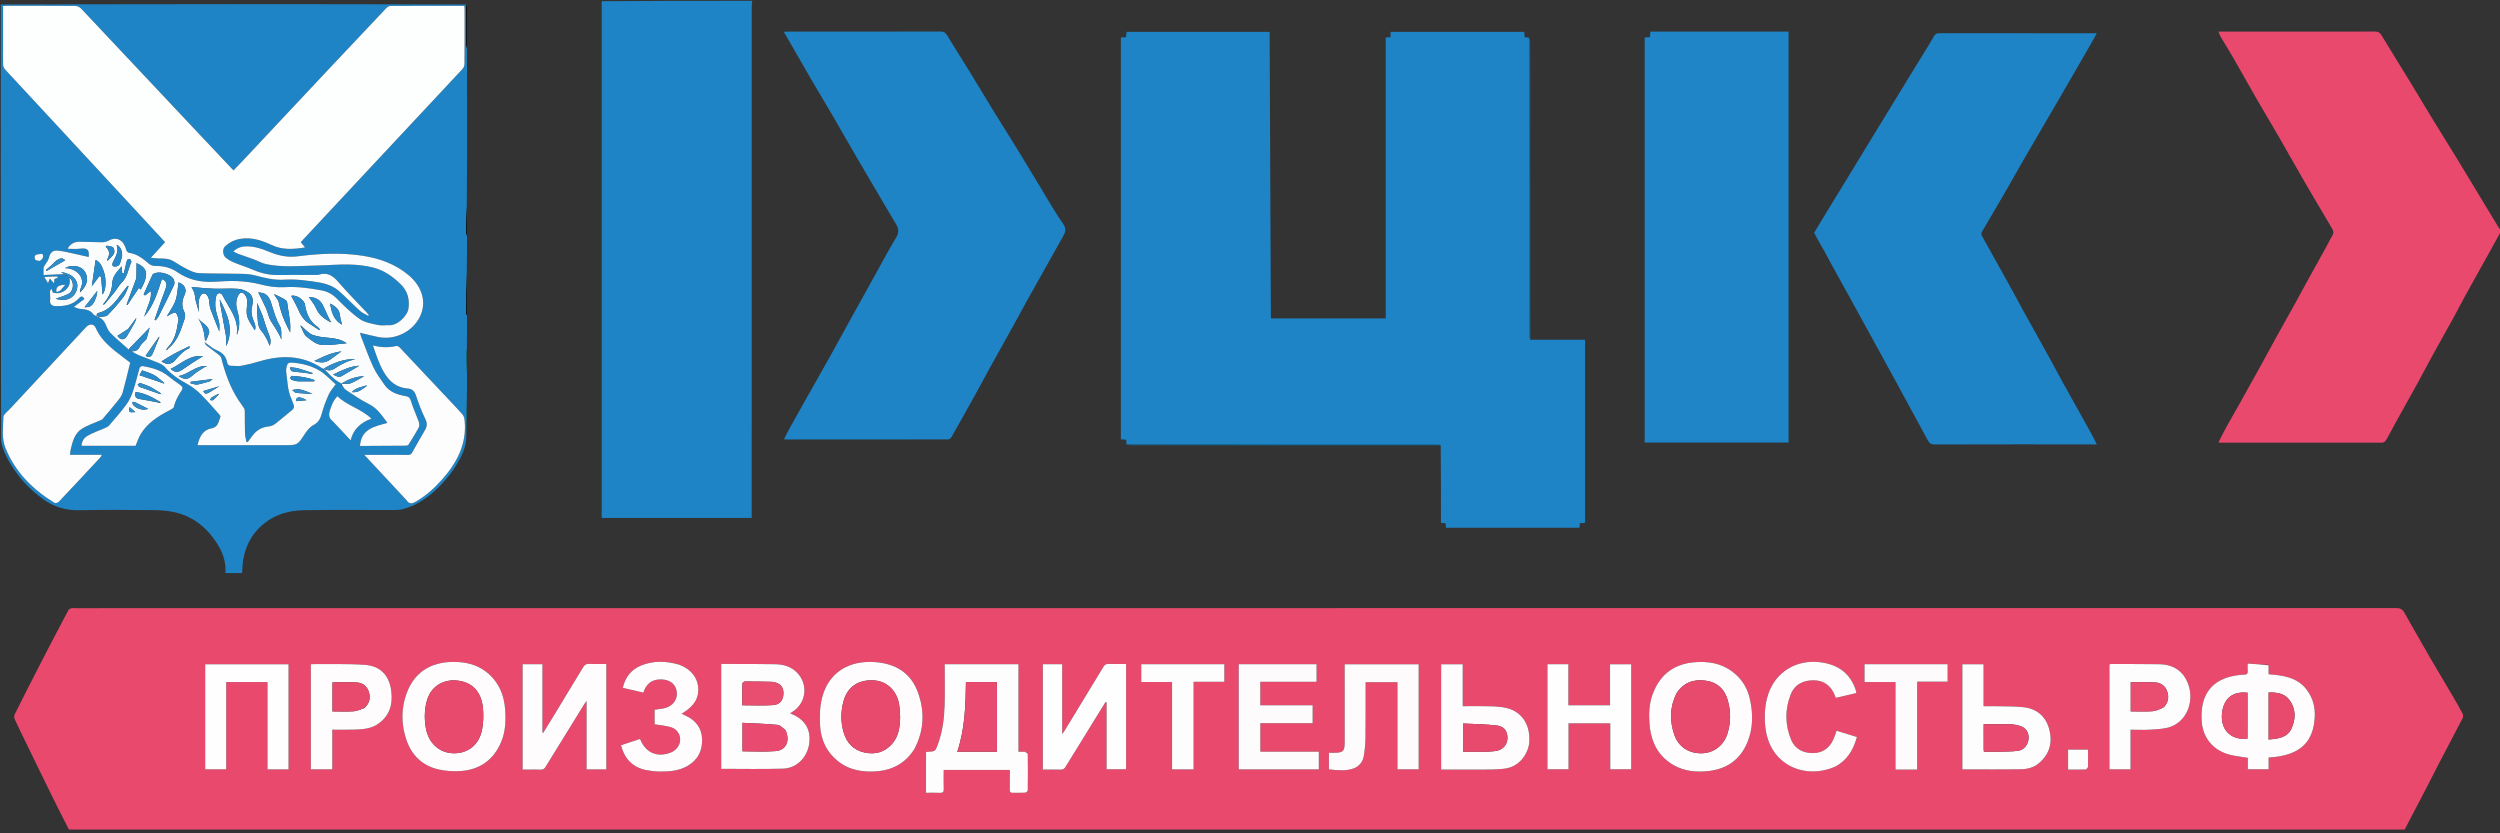 <svg width="120" height="40" viewBox="0 0 120 40" fill="none" xmlns="http://www.w3.org/2000/svg">
<rect x="0" y="0" width="120" height="40" fill="#333333" stroke="none"/>
<g clip-path="url(#clip0_1304_21417)">
<path d="M3.327 39.857C2.953 39.136 2.596 38.414 2.242 37.692C1.957 37.109 1.673 36.526 1.389 35.942C1.159 35.469 0.926 34.997 0.704 34.52C0.674 34.456 0.674 34.353 0.705 34.291C1.073 33.551 1.448 32.815 1.824 32.079C2.017 31.7 2.214 31.323 2.411 30.945C2.701 30.389 2.99 29.833 3.285 29.281C3.308 29.238 3.377 29.208 3.43 29.196C3.492 29.181 3.559 29.192 3.624 29.192C40.753 29.192 77.883 29.192 115.012 29.186C115.204 29.186 115.317 29.246 115.405 29.399C115.805 30.102 116.202 30.806 116.607 31.506C116.991 32.167 117.384 32.822 117.771 33.481C117.921 33.737 118.07 33.994 118.207 34.257C118.236 34.314 118.238 34.411 118.209 34.467C117.826 35.211 117.433 35.949 117.046 36.69C116.858 37.05 116.678 37.414 116.491 37.774C116.134 38.46 115.774 39.145 115.411 39.844C78.053 39.857 40.699 39.857 3.327 39.857ZM49.172 36.083C49.083 36.083 48.995 36.083 48.886 36.083C48.886 34.672 48.886 33.281 48.886 31.883C47.711 31.883 46.555 31.883 45.345 31.883C45.345 32.55 45.361 33.205 45.341 33.858C45.322 34.487 45.241 35.11 45.025 35.708C44.895 36.068 44.896 36.068 44.523 36.085C44.498 36.086 44.475 36.097 44.449 36.103C44.449 36.75 44.449 37.39 44.449 38.054C44.677 38.054 44.896 38.046 45.115 38.057C45.263 38.065 45.305 38.013 45.3 37.868C45.29 37.566 45.297 37.263 45.297 36.956C46.366 36.956 47.412 36.956 48.471 36.956C48.471 37.282 48.473 37.593 48.469 37.904C48.468 38.007 48.494 38.06 48.61 38.056C48.811 38.05 49.013 38.061 49.213 38.048C49.257 38.045 49.333 37.971 49.333 37.929C49.341 37.352 49.341 36.774 49.333 36.197C49.332 36.158 49.251 36.121 49.172 36.083ZM108.888 31.916C108.56 31.894 108.232 31.873 107.886 31.85C107.886 31.999 107.878 32.103 107.888 32.204C107.902 32.344 107.841 32.383 107.71 32.384C107.575 32.385 107.439 32.404 107.305 32.426C106.518 32.56 105.938 32.949 105.738 33.761C105.678 34.008 105.668 34.275 105.676 34.531C105.702 35.401 106.227 36.038 107.076 36.239C107.338 36.3 107.607 36.328 107.895 36.376C107.895 36.563 107.895 36.746 107.895 36.926C108.239 36.926 108.559 36.926 108.894 36.926C108.894 36.822 108.894 36.732 108.894 36.642C108.894 36.548 108.894 36.454 108.894 36.362C110.481 36.269 111.043 35.568 111.108 34.421C111.136 33.937 111.014 33.481 110.709 33.089C110.253 32.504 109.589 32.419 108.893 32.363C108.893 32.22 108.893 32.085 108.888 31.916ZM35.245 31.87C35.034 31.87 34.824 31.87 34.617 31.87C34.617 33.577 34.617 35.252 34.617 36.904C35.613 36.904 36.597 36.925 37.58 36.896C38.24 36.877 38.747 36.361 38.842 35.702C38.939 35.035 38.651 34.544 38.005 34.274C37.981 34.264 37.959 34.251 37.926 34.234C37.972 34.206 38.011 34.184 38.048 34.16C38.703 33.739 38.805 32.856 38.265 32.293C37.976 31.992 37.607 31.889 37.208 31.882C36.567 31.87 35.925 31.873 35.245 31.87ZM25.361 36.941C25.556 36.941 25.751 36.933 25.945 36.944C26.067 36.951 26.13 36.902 26.191 36.803C26.797 35.814 27.408 34.828 28.019 33.842C28.051 33.79 28.087 33.742 28.155 33.644C28.155 34.776 28.155 35.849 28.155 36.93C28.482 36.93 28.789 36.93 29.104 36.93C29.104 35.243 29.104 33.566 29.104 31.87C28.823 31.87 28.552 31.878 28.282 31.866C28.141 31.86 28.061 31.906 27.989 32.028C27.509 32.829 27.023 33.625 26.538 34.422C26.384 34.674 26.23 34.924 26.075 35.175C26.063 35.171 26.05 35.168 26.038 35.164C26.038 34.073 26.038 32.982 26.038 31.881C25.711 31.881 25.403 31.881 25.085 31.881C25.085 33.568 25.085 35.244 25.085 36.941C25.172 36.941 25.248 36.941 25.361 36.941ZM52.336 34.879C52.58 34.484 52.824 34.09 53.068 33.696C53.084 33.7 53.1 33.705 53.116 33.709C53.116 34.78 53.116 35.85 53.116 36.925C53.449 36.925 53.756 36.925 54.053 36.925C54.053 35.232 54.053 33.556 54.053 31.87C53.765 31.87 53.492 31.877 53.221 31.867C53.094 31.862 53.025 31.904 52.958 32.014C52.353 33.019 51.742 34.02 51.132 35.022C51.096 35.079 51.057 35.134 50.986 35.239C50.986 34.082 50.986 32.984 50.986 31.882C50.666 31.882 50.365 31.882 50.055 31.882C50.055 33.57 50.055 35.246 50.055 36.941C50.345 36.941 50.622 36.935 50.9 36.944C51.018 36.947 51.086 36.907 51.147 36.806C51.534 36.169 51.928 35.536 52.336 34.879ZM81.213 31.799C80.267 31.911 79.653 32.441 79.328 33.318C79.159 33.775 79.139 34.257 79.176 34.737C79.243 35.609 79.586 36.325 80.389 36.756C80.879 37.019 81.412 37.069 81.956 37.017C82.866 36.928 83.527 36.477 83.877 35.626C84.149 34.965 84.152 34.275 84.002 33.583C83.899 33.108 83.679 32.696 83.314 32.371C82.72 31.841 82.013 31.714 81.213 31.799ZM23.453 32.342C23.037 31.973 22.539 31.809 21.995 31.778C20.863 31.713 19.944 32.127 19.519 33.273C19.246 34.009 19.253 34.779 19.509 35.524C19.765 36.268 20.287 36.764 21.061 36.936C21.409 37.013 21.782 37.037 22.138 37.009C23.049 36.936 23.698 36.465 24.056 35.615C24.265 35.119 24.285 34.594 24.248 34.067C24.201 33.405 23.98 32.816 23.453 32.342ZM43.901 35.938C44.362 35.059 44.393 34.141 44.059 33.229C43.719 32.297 42.984 31.853 42.015 31.781C40.739 31.686 39.768 32.28 39.457 33.497C39.349 33.921 39.341 34.384 39.364 34.826C39.399 35.504 39.671 36.092 40.213 36.531C40.651 36.885 41.165 37.021 41.714 37.034C42.622 37.054 43.38 36.761 43.901 35.938ZM62.024 34.714C62.352 34.714 62.68 34.714 63.008 34.714C63.008 34.414 63.008 34.144 63.008 33.852C62.164 33.852 61.332 33.852 60.495 33.852C60.495 33.469 60.495 33.109 60.495 32.726C61.402 32.726 62.299 32.726 63.196 32.726C63.196 32.428 63.196 32.153 63.196 31.88C61.944 31.88 60.708 31.88 59.459 31.88C59.459 33.567 59.459 35.244 59.459 36.93C60.744 36.93 62.018 36.93 63.304 36.93C63.304 36.648 63.304 36.374 63.304 36.079C62.361 36.079 61.43 36.079 60.497 36.079C60.497 35.616 60.497 35.172 60.497 34.714C61.001 34.714 61.493 34.714 62.024 34.714ZM65.019 36.867C65.272 36.755 65.418 36.549 65.463 36.289C65.511 36.003 65.539 35.711 65.543 35.42C65.554 34.596 65.549 33.773 65.55 32.949C65.55 32.88 65.55 32.811 65.55 32.744C66.072 32.744 66.567 32.744 67.077 32.744C67.077 34.147 67.077 35.533 67.077 36.929C67.425 36.929 67.758 36.929 68.097 36.929C68.097 35.241 68.097 33.565 68.097 31.886C66.909 31.886 65.734 31.886 64.543 31.886C64.543 31.966 64.543 32.03 64.543 32.093C64.544 33.19 64.545 34.286 64.545 35.382C64.546 35.505 64.548 35.629 64.541 35.752C64.527 36.031 64.454 36.109 64.18 36.13C64.053 36.139 63.925 36.131 63.788 36.131C63.788 36.417 63.788 36.671 63.788 36.931C64.201 36.97 64.6 37.027 65.019 36.867ZM75.573 34.721C76.14 34.721 76.707 34.721 77.292 34.721C77.292 35.473 77.292 36.196 77.292 36.925C77.642 36.925 77.974 36.925 78.299 36.925C78.299 35.233 78.299 33.557 78.299 31.885C77.958 31.885 77.631 31.885 77.282 31.885C77.282 32.551 77.282 33.202 77.282 33.854C76.607 33.854 75.955 33.854 75.281 33.854C75.281 33.193 75.281 32.542 75.281 31.881C74.934 31.881 74.608 31.881 74.277 31.881C74.277 33.572 74.277 35.252 74.277 36.925C74.62 36.925 74.947 36.925 75.289 36.925C75.289 36.185 75.289 35.462 75.289 34.721C75.382 34.721 75.458 34.721 75.573 34.721ZM10.858 36.101C10.858 34.982 10.858 33.862 10.858 32.739C11.528 32.739 12.173 32.739 12.839 32.739C12.839 34.141 12.839 35.531 12.839 36.93C13.187 36.93 13.514 36.93 13.85 36.93C13.85 35.244 13.85 33.568 13.85 31.885C12.509 31.885 11.179 31.885 9.848 31.885C9.848 33.575 9.848 35.251 9.848 36.928C10.19 36.928 10.517 36.928 10.858 36.928C10.858 36.657 10.858 36.398 10.858 36.101ZM69.175 33.532C69.175 34.664 69.175 35.796 69.175 36.941C69.98 36.941 70.758 36.943 71.535 36.939C71.742 36.938 71.949 36.92 72.155 36.904C72.93 36.843 73.371 36.167 73.407 35.607C73.459 34.798 73.055 34.169 72.34 33.99C72.085 33.926 71.815 33.909 71.552 33.901C71.113 33.887 70.674 33.897 70.211 33.897C70.211 33.214 70.211 32.55 70.211 31.886C69.855 31.886 69.522 31.886 69.175 31.886C69.175 32.432 69.175 32.963 69.175 33.532ZM94.193 35.128C94.193 35.728 94.193 36.329 94.193 36.93C95.147 36.93 96.073 36.94 97 36.925C97.31 36.92 97.619 36.846 97.869 36.633C98.374 36.201 98.532 35.652 98.369 35.022C98.206 34.391 97.774 34.02 97.133 33.946C96.678 33.894 96.215 33.91 95.756 33.898C95.583 33.893 95.41 33.897 95.211 33.897C95.211 33.208 95.211 32.545 95.211 31.885C94.857 31.885 94.531 31.885 94.193 31.885C94.193 32.964 94.193 34.026 94.193 35.128ZM18.098 34.78C18.7 34.4 18.865 33.824 18.781 33.163C18.687 32.423 18.26 31.965 17.521 31.913C16.67 31.853 15.812 31.884 14.957 31.877C14.947 31.877 14.936 31.889 14.92 31.899C14.92 33.571 14.92 35.246 14.92 36.928C15.263 36.928 15.595 36.928 15.951 36.928C15.951 36.291 15.951 35.667 15.951 35.025C16.324 35.025 16.674 35.035 17.022 35.022C17.383 35.007 17.749 34.993 18.098 34.78ZM104.811 32.414C104.512 32.029 104.1 31.887 103.632 31.882C102.873 31.873 102.114 31.873 101.355 31.871C101.32 31.871 101.284 31.882 101.253 31.888C101.253 33.578 101.253 35.254 101.253 36.927C101.595 36.927 101.922 36.927 102.266 36.927C102.266 36.292 102.266 35.672 102.266 35.027C102.604 35.027 102.928 35.044 103.249 35.022C103.563 35.001 103.894 34.991 104.185 34.887C105.124 34.55 105.438 33.303 104.811 32.414ZM88.106 36.789C88.675 36.49 88.962 35.988 89.133 35.375C88.797 35.273 88.474 35.174 88.154 35.076C88.097 35.232 88.057 35.369 87.998 35.498C87.806 35.913 87.479 36.146 87.021 36.148C86.548 36.15 86.157 35.951 85.974 35.506C85.679 34.791 85.669 34.045 85.958 33.327C86.155 32.836 86.58 32.639 87.104 32.656C87.559 32.671 87.899 32.928 88.077 33.392C88.088 33.422 88.1 33.45 88.119 33.498C88.449 33.421 88.773 33.344 89.106 33.266C89.093 33.203 89.088 33.158 89.074 33.116C88.798 32.291 88.201 31.888 87.357 31.785C86.219 31.647 85.217 32.259 84.869 33.335C84.712 33.822 84.683 34.323 84.729 34.834C84.902 36.762 86.669 37.43 88.106 36.789ZM32.576 31.894C31.96 31.721 31.347 31.703 30.749 31.954C30.282 32.15 30.013 32.517 29.892 33.016C30.231 33.095 30.551 33.17 30.882 33.247C31.017 32.812 31.3 32.598 31.752 32.613C32.16 32.627 32.43 32.835 32.483 33.197C32.535 33.551 32.317 33.877 31.936 33.982C31.77 34.028 31.595 34.039 31.422 34.066C31.422 34.311 31.422 34.553 31.422 34.767C31.695 34.813 31.956 34.832 32.201 34.905C32.488 34.99 32.647 35.235 32.647 35.501C32.646 35.768 32.466 36.017 32.194 36.122C31.555 36.371 31.002 36.138 30.742 35.511C30.738 35.5 30.725 35.493 30.706 35.473C30.409 35.572 30.106 35.673 29.805 35.772C29.988 36.453 30.385 36.841 31.028 36.967C31.237 37.008 31.452 37.031 31.665 37.034C32.121 37.04 32.575 37.005 32.984 36.775C33.489 36.489 33.722 36.043 33.7 35.47C33.68 34.927 33.384 34.568 32.903 34.347C32.848 34.322 32.793 34.298 32.719 34.264C32.826 34.19 32.913 34.135 32.993 34.073C33.287 33.846 33.496 33.568 33.516 33.181C33.545 32.596 33.216 32.137 32.576 31.894ZM56.258 35.751C56.258 36.144 56.258 36.536 56.258 36.931C56.617 36.931 56.945 36.931 57.293 36.931C57.293 35.53 57.293 34.14 57.293 32.728C57.795 32.728 58.278 32.728 58.769 32.728C58.769 32.432 58.769 32.159 58.769 31.883C57.429 31.883 56.103 31.883 54.779 31.883C54.779 32.17 54.779 32.444 54.779 32.737C55.279 32.737 55.762 32.737 56.258 32.737C56.258 33.742 56.258 34.727 56.258 35.751ZM91.335 36.941C91.558 36.941 91.782 36.941 92.024 36.941C92.024 35.517 92.024 34.126 92.024 32.721C92.523 32.721 93.001 32.721 93.487 32.721C93.487 32.432 93.487 32.159 93.487 31.883C92.147 31.883 90.822 31.883 89.497 31.883C89.497 32.17 89.497 32.444 89.497 32.738C89.997 32.738 90.48 32.738 90.984 32.738C90.984 34.149 90.984 35.539 90.984 36.941C91.103 36.941 91.2 36.941 91.335 36.941ZM100.227 36.795C100.227 36.525 100.227 36.256 100.227 35.981C99.893 35.981 99.581 35.981 99.268 35.981C99.268 36.306 99.268 36.618 99.268 36.941C99.559 36.941 99.837 36.945 100.114 36.936C100.152 36.934 100.189 36.868 100.227 36.795Z" fill="#E8496D"/>
<path d="M22.415 2.338C22.417 3.395 22.421 4.452 22.422 5.509C22.423 6.955 22.422 8.402 22.405 9.876C22.386 10.326 22.382 10.747 22.382 11.168C22.383 11.222 22.403 11.276 22.415 11.33C22.417 11.9 22.419 12.47 22.405 13.068C22.386 13.751 22.383 14.406 22.383 15.06C22.383 15.088 22.404 15.116 22.415 15.144C22.417 15.676 22.42 16.208 22.408 16.77C22.387 16.883 22.373 16.966 22.376 17.048C22.386 17.334 22.402 17.619 22.416 17.904C22.417 18.309 22.419 18.714 22.407 19.149C22.39 19.754 22.386 20.329 22.383 20.905C22.394 21.45 22.158 21.909 21.882 22.355C21.594 22.821 21.237 23.231 20.832 23.595C20.406 23.98 19.921 24.275 19.364 24.433C19.23 24.471 19.086 24.48 18.946 24.481C17.487 24.484 16.028 24.465 14.569 24.49C13.746 24.504 12.995 24.768 12.406 25.374C12.013 25.778 11.784 26.277 11.681 26.828C11.64 27.047 11.639 27.273 11.62 27.508C11.364 27.508 11.102 27.508 10.821 27.508C10.854 27.047 10.733 26.621 10.505 26.232C9.998 25.365 9.282 24.76 8.274 24.565C7.988 24.509 7.691 24.488 7.399 24.486C6.213 24.478 5.025 24.462 3.839 24.491C3.177 24.507 2.593 24.34 2.067 23.958C1.437 23.499 0.907 22.943 0.506 22.27C0.305 21.931 0.122 21.585 0.053 21.181C0.039 14.193 0.039 7.212 0.039 0.213C7.475 0.195 14.91 0.195 22.363 0.216C22.381 0.87 22.38 1.504 22.382 2.138C22.383 2.205 22.403 2.272 22.415 2.338ZM3.263 13.299C3.279 13.304 3.294 13.309 3.31 13.311C3.31 13.311 3.308 13.311 3.301 13.341C3.387 13.528 3.343 13.71 3.221 13.846C3.041 14.046 2.804 14.125 2.536 14.042C2.514 13.977 2.495 13.92 2.476 13.864C2.424 13.913 2.398 13.963 2.397 14.014C2.395 14.142 2.423 14.273 2.406 14.398C2.379 14.598 2.488 14.686 2.652 14.692C3.077 14.707 3.489 14.651 3.796 14.312C3.904 14.192 3.969 14.213 4.054 14.35C3.891 14.473 3.732 14.592 3.543 14.733C3.652 14.769 3.738 14.815 3.828 14.825C4.072 14.851 4.32 14.854 4.481 15.088C4.508 15.127 4.568 15.141 4.63 15.179C4.65 15.186 4.67 15.194 4.706 15.215C4.72 15.217 4.734 15.219 4.759 15.244C4.914 15.304 5.003 15.418 5.068 15.569C5.131 15.716 5.196 15.877 5.305 15.986C5.589 16.268 5.898 16.526 6.204 16.809C6.226 16.822 6.248 16.835 6.298 16.862C6.418 16.924 6.533 16.996 6.658 17.047C6.957 17.17 7.263 17.277 7.561 17.402C7.684 17.454 7.824 17.512 7.907 17.609C8.219 17.979 8.613 18.227 9.03 18.458C9.257 18.585 9.468 18.755 9.653 18.939C9.963 19.248 10.247 19.584 10.54 19.911C10.563 19.937 10.588 19.987 10.578 20.011C10.485 20.236 10.486 20.503 10.137 20.566C9.735 20.639 9.57 20.975 9.48 21.371C9.57 21.371 9.64 21.371 9.71 21.371C11.02 21.371 12.33 21.371 13.64 21.371C14.287 21.371 14.28 21.367 14.638 20.824C14.742 20.666 14.873 20.495 15.034 20.412C15.281 20.284 15.381 20.104 15.448 19.849C15.53 19.532 15.652 19.223 15.786 18.923C15.86 18.759 15.992 18.62 16.115 18.447C15.853 18.218 15.633 17.971 15.363 17.804C14.982 17.568 14.546 17.454 14.094 17.412C13.843 17.389 13.799 17.41 13.748 17.657C13.735 17.72 13.727 17.788 13.736 17.851C13.802 18.29 13.797 18.743 13.993 19.157C14.032 19.239 14.053 19.329 14.089 19.412C14.14 19.53 14.111 19.611 14.008 19.693C13.75 19.896 13.506 20.117 13.247 20.318C13.154 20.389 13.034 20.457 12.921 20.466C12.54 20.497 12.266 20.681 12.06 20.989C12.006 21.07 11.944 21.146 11.886 21.224C11.866 21.218 11.846 21.212 11.826 21.206C11.803 21.068 11.765 20.931 11.76 20.793C11.749 20.45 11.755 20.106 11.751 19.762C11.75 19.706 11.745 19.642 11.717 19.597C11.632 19.461 11.53 19.336 11.444 19.201C11.043 18.581 10.799 17.897 10.623 17.184C10.61 17.131 10.564 17.077 10.519 17.042C10.316 16.884 10.107 16.735 9.905 16.577C9.871 16.551 9.858 16.498 9.811 16.412C10.03 16.566 10.188 16.719 10.378 16.8C10.657 16.918 10.848 17.08 10.899 17.388C10.918 17.5 10.99 17.566 11.118 17.561C11.273 17.556 11.432 17.587 11.582 17.559C11.867 17.507 12.15 17.437 12.428 17.353C13.487 17.032 14.508 17.04 15.465 17.676C15.495 17.696 15.536 17.698 15.563 17.731C15.574 17.741 15.586 17.751 15.607 17.785C15.764 17.93 15.915 18.081 16.079 18.217C16.171 18.294 16.283 18.347 16.386 18.409C16.386 18.409 16.384 18.409 16.363 18.432C16.445 18.531 16.51 18.656 16.612 18.724C16.974 18.964 17.336 19.209 17.722 19.404C18.12 19.605 18.335 19.954 18.597 20.299C17.983 20.47 17.339 20.577 17.279 21.405C17.354 21.405 17.405 21.405 17.456 21.405C18.137 21.402 18.818 21.399 19.499 21.393C19.538 21.393 19.593 21.372 19.611 21.342C19.779 21.074 19.948 20.805 20.098 20.527C20.136 20.457 20.135 20.342 20.107 20.263C19.986 19.922 19.83 19.594 19.726 19.249C19.678 19.091 19.613 19.036 19.461 19.011C19.067 18.945 18.697 18.815 18.456 18.47C18.265 18.195 18.061 17.922 17.921 17.622C17.701 17.149 17.527 16.653 17.336 16.167C17.312 16.105 17.301 16.037 17.283 15.973C17.587 16.045 17.867 16.12 18.151 16.177C18.957 16.34 19.797 15.929 20.154 15.206C20.485 14.535 20.292 13.784 19.619 13.213C18.977 12.669 18.204 12.397 17.391 12.273C16.353 12.116 15.307 12.172 14.269 12.305C13.794 12.365 13.354 12.266 12.928 12.089C12.541 11.929 12.155 11.799 11.727 11.829C11.526 11.843 11.364 11.92 11.196 12.064C11.283 12.11 11.347 12.153 11.417 12.179C11.659 12.268 11.905 12.348 12.148 12.437C12.365 12.518 12.573 12.639 12.797 12.684C13.592 12.845 14.398 12.761 15.199 12.745C15.73 12.734 16.26 12.685 16.79 12.698C17.176 12.708 17.57 12.752 17.942 12.85C18.444 12.983 18.865 13.283 19.236 13.647C19.562 13.966 19.666 14.354 19.61 14.799C19.563 15.162 19.081 15.632 18.677 15.61C18.503 15.601 18.32 15.639 18.154 15.601C17.854 15.533 17.52 15.487 17.278 15.319C16.874 15.039 16.515 14.685 16.167 14.332C15.96 14.122 15.726 13.993 15.45 13.941C14.858 13.828 14.262 13.748 13.654 13.784C13.258 13.807 12.872 13.75 12.483 13.647C12.125 13.553 11.747 13.51 11.376 13.492C10.995 13.474 10.612 13.511 10.229 13.527C9.609 13.553 9.026 13.418 8.516 13.066C8.182 12.835 7.83 12.76 7.438 12.766C7.34 12.767 7.22 12.721 7.145 12.656C6.861 12.415 6.578 12.185 6.19 12.134C6.141 12.128 6.076 12.054 6.063 12.001C5.949 11.557 5.637 11.313 5.194 11.559C5.109 11.606 5 11.628 4.902 11.628C4.533 11.627 4.163 11.605 3.794 11.603C3.549 11.601 3.313 11.761 3.252 11.942C3.445 11.942 3.641 11.961 3.832 11.938C4.251 11.887 4.281 12.023 4.258 12.335C4.064 12.291 3.872 12.246 3.679 12.205C3.382 12.143 3.087 12.062 2.787 12.031C2.516 12.002 2.402 12.135 2.344 12.393C2.317 12.509 2.222 12.609 2.159 12.717C2.134 12.762 2.097 12.808 2.092 12.856C2.082 12.957 2.089 13.059 2.089 13.201C2.416 13.186 2.746 13.171 3.075 13.155C3.075 13.155 3.073 13.155 3.076 13.182C3.102 13.186 3.128 13.191 3.165 13.214C3.185 13.22 3.205 13.226 3.228 13.259C3.242 13.264 3.257 13.269 3.271 13.272C3.271 13.272 3.268 13.271 3.263 13.299ZM0.148 2.433C0.148 2.66 0.141 2.887 0.151 3.114C0.154 3.183 0.186 3.265 0.232 3.317C0.405 3.518 0.59 3.709 0.771 3.904C1.662 4.864 2.553 5.824 3.444 6.785C4.528 7.955 5.612 9.125 6.696 10.296C7.104 10.737 7.512 11.179 7.923 11.624C7.703 11.866 7.492 12.097 7.24 12.374C7.395 12.387 7.499 12.403 7.603 12.405C7.855 12.411 8.108 12.401 8.336 12.545C8.55 12.679 8.765 12.813 8.991 12.925C9.157 13.008 9.339 13.097 9.518 13.108C10.015 13.138 10.515 13.121 11.013 13.136C11.432 13.149 11.868 13.118 12.264 13.224C12.727 13.348 13.182 13.457 13.658 13.425C14.201 13.388 14.73 13.467 15.261 13.549C15.645 13.607 16.005 13.73 16.297 13.992C16.631 14.292 16.942 14.617 17.275 14.918C17.39 15.021 17.541 15.083 17.676 15.164C17.685 15.15 17.694 15.136 17.703 15.122C17.675 15.088 17.649 15.052 17.619 15.02C17.159 14.528 16.681 14.049 16.243 13.538C15.978 13.229 15.705 13.051 15.294 13.188C15.258 13.2 15.216 13.196 15.178 13.196C14.562 13.198 13.946 13.195 13.33 13.201C12.928 13.205 12.55 13.121 12.181 12.962C11.872 12.829 11.549 12.731 11.238 12.602C11.092 12.541 10.944 12.463 10.827 12.358C10.679 12.228 10.672 11.932 10.817 11.812C10.963 11.69 11.132 11.574 11.31 11.519C11.918 11.332 12.488 11.499 13.038 11.761C13.553 12.006 14.086 11.968 14.646 11.877C14.569 11.785 14.504 11.707 14.435 11.624C15.533 10.449 16.626 9.278 17.72 8.108C19.212 6.512 20.706 4.917 22.196 3.318C22.254 3.255 22.296 3.151 22.297 3.066C22.304 2.197 22.301 1.328 22.301 0.459C22.301 0.403 22.293 0.347 22.289 0.294C22.254 0.287 22.236 0.281 22.217 0.281C21.062 0.28 19.908 0.279 18.753 0.284C18.686 0.284 18.603 0.326 18.556 0.376C17.587 1.397 16.622 2.421 15.658 3.446C14.353 4.836 13.05 6.228 11.745 7.618C11.569 7.805 11.39 7.99 11.208 8.18C10.575 7.509 9.951 6.85 9.33 6.189C7.518 4.261 5.707 2.332 3.89 0.408C3.825 0.339 3.705 0.286 3.61 0.285C2.521 0.277 1.431 0.28 0.341 0.28C0.28 0.28 0.218 0.286 0.148 0.289C0.148 1.006 0.148 1.7 0.148 2.433ZM0.581 19.516C0.536 19.563 0.489 19.608 0.447 19.657C0.347 19.774 0.166 19.89 0.164 20.011C0.152 20.511 0.067 21.024 0.264 21.51C0.733 22.665 1.57 23.494 2.613 24.136C2.657 24.163 2.777 24.133 2.819 24.088C3.488 23.383 4.151 22.671 4.814 21.959C4.84 21.931 4.855 21.892 4.891 21.832C4.363 21.832 3.866 21.832 3.363 21.832C3.372 21.745 3.373 21.673 3.388 21.604C3.479 21.21 3.572 20.804 3.94 20.575C4.195 20.416 4.489 20.32 4.766 20.196C4.817 20.173 4.882 20.161 4.916 20.122C5.168 19.828 5.419 19.533 5.66 19.23C5.751 19.115 5.847 18.987 5.886 18.85C6.02 18.372 6.131 17.888 6.25 17.408C5.641 16.918 4.933 16.513 4.59 15.731C4.504 15.535 4.288 15.538 4.138 15.695C3.963 15.878 3.793 16.065 3.621 16.25C2.614 17.332 1.606 18.414 0.581 19.516ZM19.522 24.017C19.642 24.213 19.785 24.182 19.957 24.081C20.425 23.807 20.824 23.459 21.185 23.056C21.929 22.226 22.425 21.306 22.298 20.148C22.288 20.055 22.25 19.948 22.189 19.88C21.905 19.561 21.608 19.253 21.315 18.941C20.605 18.185 19.895 17.428 19.181 16.675C19.144 16.636 19.069 16.596 19.024 16.606C18.658 16.693 18.295 16.685 17.901 16.579C18.052 17.026 18.184 17.44 18.406 17.832C18.678 18.311 19.029 18.612 19.59 18.652C19.777 18.666 19.895 18.777 19.962 18.97C20.094 19.354 20.229 19.742 20.412 20.105C20.516 20.311 20.503 20.465 20.399 20.644C20.194 20.997 19.986 21.348 19.792 21.707C19.741 21.8 19.694 21.838 19.587 21.836C19.244 21.829 18.9 21.833 18.556 21.833C18.216 21.833 17.876 21.833 17.485 21.833C18.18 22.579 18.841 23.289 19.522 24.017ZM8.1 19.716C8.186 19.655 8.331 19.608 8.347 19.532C8.41 19.238 8.555 18.993 8.715 18.749C8.786 18.64 8.775 18.559 8.652 18.479C8.446 18.345 8.254 18.19 8.059 18.039C7.701 17.761 7.28 17.644 6.844 17.57C6.801 17.562 6.713 17.62 6.7 17.663C6.589 18.035 6.506 18.415 6.382 18.782C6.305 19.009 6.199 19.236 6.058 19.428C5.801 19.776 5.512 20.102 5.229 20.43C5.179 20.488 5.096 20.519 5.023 20.551C4.748 20.673 4.459 20.77 4.2 20.919C4.038 21.011 3.92 21.18 3.915 21.4C4.797 21.4 5.663 21.4 6.508 21.4C6.594 21.2 6.652 21.005 6.754 20.837C7.067 20.322 7.549 19.998 8.1 19.716ZM15.985 20.232C16.258 20.523 16.531 20.814 16.831 21.134C16.964 20.586 17.321 20.286 17.828 20.093C17.336 19.62 16.666 19.477 16.198 19.019C16 19.212 15.919 19.446 15.839 19.686C15.769 19.898 15.777 20.072 15.985 20.232ZM1.915 12.521C2.048 12.451 2.104 12.333 2.047 12.203C2.033 12.173 1.869 12.194 1.779 12.215C1.634 12.247 1.65 12.373 1.692 12.462C1.713 12.506 1.82 12.509 1.915 12.521ZM2.509 13.274C2.392 13.281 2.275 13.287 2.125 13.296C2.195 13.411 2.243 13.489 2.305 13.591C2.342 13.5 2.365 13.443 2.395 13.37C2.459 13.445 2.511 13.506 2.591 13.599C2.603 13.484 2.61 13.421 2.613 13.392C2.677 13.369 2.725 13.352 2.772 13.336C2.766 13.315 2.76 13.294 2.754 13.273C2.685 13.273 2.615 13.273 2.509 13.274ZM2.899 13.942C2.971 13.858 3.044 13.775 3.135 13.671C2.798 13.667 2.658 13.791 2.715 14.021C2.77 14 2.822 13.98 2.899 13.942Z" fill="#1F84C6"/>
<path d="M36.102 0.039C36.108 0.126 36.083 0.213 36.083 0.3C36.082 8.408 36.082 16.515 36.082 24.623C36.082 24.7 36.082 24.776 36.082 24.862C33.68 24.862 31.29 24.862 28.881 24.862C28.881 16.597 28.881 8.336 28.881 0.057C31.282 0.039 33.683 0.039 36.102 0.039Z" fill="#1E84C6"/>
<path d="M120.039 11.119C119.803 11.555 119.566 11.979 119.329 12.402C118.997 12.997 118.663 13.591 118.335 14.188C118.145 14.532 117.97 14.884 117.78 15.228C117.449 15.83 117.108 16.428 116.777 17.03C116.524 17.491 116.282 17.958 116.029 18.418C115.698 19.021 115.359 19.619 115.026 20.221C114.861 20.519 114.707 20.824 114.537 21.12C114.503 21.179 114.418 21.247 114.356 21.247C111.749 21.252 109.142 21.25 106.535 21.248C106.529 21.248 106.523 21.245 106.486 21.235C106.61 20.993 106.725 20.752 106.853 20.519C107.039 20.181 107.236 19.849 107.424 19.513C107.797 18.846 108.17 18.179 108.539 17.51C108.781 17.072 109.016 16.63 109.258 16.192C109.579 15.612 109.904 15.035 110.226 14.455C110.379 14.179 110.527 13.899 110.679 13.622C111.009 13.025 111.341 12.429 111.67 11.832C111.765 11.66 111.845 11.48 111.949 11.314C112.025 11.194 112.013 11.096 111.945 10.98C111.488 10.209 111.031 9.438 110.581 8.662C110.179 7.969 109.79 7.269 109.39 6.576C109.027 5.948 108.652 5.327 108.29 4.699C107.927 4.069 107.575 3.433 107.213 2.803C107.008 2.447 106.79 2.1 106.581 1.746C106.544 1.683 106.524 1.609 106.487 1.518C106.57 1.518 106.633 1.518 106.695 1.518C109.127 1.518 111.559 1.519 113.991 1.515C114.149 1.515 114.236 1.559 114.322 1.705C114.757 2.438 115.214 3.158 115.658 3.885C116.036 4.504 116.404 5.128 116.782 5.747C117.157 6.361 117.541 6.97 117.917 7.584C118.224 8.084 118.525 8.589 118.829 9.092C119.193 9.694 119.558 10.297 119.923 10.899C119.953 10.948 119.984 10.996 120.026 11.049C120.039 11.072 120.039 11.089 120.039 11.119Z" fill="#E8496D"/>
<path d="M73.452 16.308C74.326 16.308 75.2 16.308 76.084 16.308C76.084 19.242 76.084 22.162 76.084 25.097C76.004 25.102 75.923 25.107 75.83 25.114C75.825 25.186 75.82 25.254 75.815 25.33C73.675 25.33 71.546 25.33 69.408 25.33C69.402 25.261 69.397 25.198 69.392 25.119C69.326 25.112 69.258 25.104 69.166 25.094C69.166 23.868 69.166 22.639 69.155 21.379C69.087 21.342 69.03 21.331 68.973 21.331C64.005 21.33 59.038 21.33 54.07 21.331C54.066 21.26 54.062 21.19 54.058 21.108C53.974 21.101 53.893 21.094 53.802 21.087C53.802 14.658 53.802 8.234 53.802 1.798C53.883 1.793 53.959 1.789 54.051 1.784C54.058 1.705 54.065 1.624 54.074 1.531C56.358 1.531 58.644 1.531 60.943 1.531C60.963 6.111 60.983 10.69 61.002 15.283C62.833 15.283 64.664 15.283 66.515 15.283C66.515 10.793 66.515 6.302 66.515 1.799C66.601 1.793 66.669 1.789 66.747 1.784C66.747 1.697 66.747 1.621 66.747 1.531C68.889 1.531 71.019 1.531 73.164 1.531C73.17 1.608 73.177 1.689 73.185 1.792C73.251 1.792 73.313 1.792 73.392 1.812C73.409 6.585 73.409 11.337 73.411 16.09C73.411 16.163 73.438 16.235 73.452 16.308Z" fill="#1E84C6"/>
<path d="M87.604 12.118C87.475 11.892 87.353 11.679 87.234 11.464C87.179 11.365 87.127 11.263 87.078 11.17C87.349 10.723 87.62 10.276 87.893 9.829C88.303 9.157 88.714 8.485 89.124 7.813C89.62 7.001 90.115 6.188 90.611 5.375C91.051 4.655 91.492 3.935 91.933 3.215C92.232 2.726 92.541 2.244 92.825 1.747C92.898 1.62 92.969 1.594 93.095 1.594C95.417 1.596 97.739 1.596 100.062 1.596C100.242 1.596 100.423 1.596 100.647 1.596C100.526 1.812 100.422 2.003 100.314 2.191C100.085 2.59 99.854 2.988 99.624 3.387C99.376 3.817 99.128 4.248 98.878 4.678C98.616 5.13 98.35 5.58 98.087 6.031C97.769 6.576 97.45 7.12 97.135 7.667C96.826 8.204 96.524 8.745 96.214 9.281C95.902 9.821 95.584 10.357 95.269 10.895C95.215 10.987 95.155 11.076 95.112 11.173C95.096 11.211 95.106 11.273 95.127 11.311C95.564 12.101 96.006 12.888 96.444 13.677C96.67 14.086 96.888 14.499 97.114 14.908C97.511 15.626 97.913 16.342 98.31 17.061C98.542 17.481 98.765 17.906 98.997 18.325C99.456 19.154 99.92 19.979 100.38 20.808C100.469 20.969 100.548 21.137 100.645 21.33C100.534 21.33 100.464 21.33 100.394 21.33C97.883 21.33 95.373 21.327 92.863 21.335C92.685 21.335 92.604 21.266 92.529 21.125C92.062 20.257 91.59 19.392 91.118 18.527C90.832 18 90.543 17.475 90.255 16.95C89.739 16.008 89.222 15.066 88.704 14.125C88.421 13.611 88.135 13.098 87.852 12.583C87.769 12.433 87.692 12.281 87.604 12.118Z" fill="#1E84C6"/>
<path d="M42.96 10.678C42.786 10.385 42.62 10.104 42.455 9.822C42.008 9.062 41.559 8.303 41.115 7.542C40.724 6.87 40.341 6.193 39.949 5.521C39.615 4.948 39.271 4.381 38.937 3.809C38.547 3.138 38.162 2.463 37.775 1.79C37.728 1.71 37.681 1.63 37.622 1.528C37.71 1.524 37.771 1.518 37.833 1.518C40.272 1.518 42.711 1.52 45.15 1.514C45.307 1.514 45.385 1.568 45.465 1.701C45.811 2.278 46.177 2.844 46.529 3.417C46.931 4.072 47.323 4.732 47.725 5.387C48.089 5.978 48.464 6.563 48.827 7.155C49.228 7.809 49.621 8.468 50.02 9.123C50.352 9.668 50.663 10.228 51.032 10.746C51.205 10.991 51.132 11.158 51.022 11.355C50.768 11.814 50.508 12.27 50.252 12.727C49.943 13.277 49.633 13.826 49.327 14.377C49.1 14.786 48.881 15.199 48.654 15.607C48.269 16.303 47.879 16.995 47.494 17.691C47.267 18.1 47.05 18.514 46.824 18.922C46.442 19.613 46.057 20.301 45.667 20.987C45.637 21.039 45.553 21.092 45.494 21.092C42.9 21.097 40.305 21.096 37.711 21.095C37.692 21.095 37.673 21.09 37.63 21.083C37.728 20.893 37.819 20.708 37.919 20.529C38.167 20.08 38.418 19.634 38.669 19.187C39.074 18.47 39.481 17.755 39.883 17.037C40.152 16.557 40.413 16.073 40.679 15.591C41.104 14.821 41.53 14.052 41.957 13.283C42.309 12.65 42.648 12.009 43.022 11.39C43.186 11.118 43.122 10.912 42.96 10.678Z" fill="#1E84C6"/>
<path d="M79.87 1.518C81.873 1.518 83.857 1.518 85.852 1.518C85.852 8.097 85.852 14.663 85.852 21.241C83.552 21.241 81.254 21.241 78.945 21.241C78.945 14.76 78.945 8.285 78.945 1.798C79.027 1.793 79.103 1.789 79.196 1.784C79.203 1.706 79.21 1.625 79.219 1.518C79.427 1.518 79.639 1.518 79.87 1.518Z" fill="#1F85C7"/>
<path d="M54.076 21.346C59.038 21.33 64.005 21.33 68.973 21.331C69.03 21.331 69.088 21.342 69.155 21.361C69.088 21.372 69.01 21.369 68.933 21.369C64.06 21.369 59.187 21.369 54.315 21.369C54.237 21.369 54.16 21.364 54.076 21.346Z" fill="#0180C0"/>
<path d="M73.45 16.29C73.438 16.235 73.411 16.163 73.411 16.09C73.409 11.337 73.409 6.585 73.409 1.815C73.422 1.867 73.446 1.938 73.446 2.008C73.448 6.763 73.448 11.517 73.45 16.29Z" fill="#0180C0"/>
<path d="M22.417 2.32C22.403 2.272 22.383 2.205 22.382 2.138C22.38 1.504 22.381 0.87 22.381 0.219C22.394 0.257 22.418 0.313 22.418 0.369C22.421 1.013 22.42 1.657 22.417 2.32Z" fill="#010101"/>
<path d="M22.417 15.126C22.403 15.116 22.382 15.088 22.382 15.06C22.383 14.405 22.386 13.751 22.401 13.085C22.416 13.752 22.418 14.43 22.417 15.126Z" fill="#010101"/>
<path d="M22.397 20.896C22.386 20.329 22.39 19.754 22.404 19.167C22.414 19.733 22.413 20.31 22.397 20.896Z" fill="#017987"/>
<path d="M22.417 11.311C22.403 11.276 22.382 11.222 22.382 11.168C22.382 10.747 22.386 10.325 22.401 9.894C22.416 10.353 22.418 10.823 22.417 11.311Z" fill="#010101"/>
<path d="M22.417 17.886C22.402 17.619 22.386 17.334 22.376 17.048C22.373 16.966 22.387 16.882 22.404 16.788C22.417 17.14 22.418 17.504 22.417 17.886Z" fill="#017987"/>
<path d="M49.19 36.083C49.252 36.121 49.332 36.158 49.333 36.197C49.341 36.774 49.341 37.352 49.333 37.929C49.333 37.971 49.257 38.045 49.213 38.048C49.013 38.061 48.811 38.05 48.61 38.056C48.494 38.06 48.468 38.007 48.469 37.904C48.474 37.593 48.471 37.282 48.471 36.956C47.412 36.956 46.366 36.956 45.297 36.956C45.297 37.263 45.29 37.566 45.3 37.868C45.305 38.012 45.263 38.065 45.115 38.057C44.896 38.046 44.677 38.054 44.449 38.054C44.449 37.39 44.449 36.75 44.449 36.103C44.475 36.097 44.498 36.086 44.523 36.085C44.896 36.068 44.895 36.068 45.025 35.708C45.241 35.11 45.322 34.487 45.341 33.858C45.361 33.205 45.345 32.55 45.345 31.883C46.555 31.883 47.711 31.883 48.887 31.883C48.887 33.281 48.887 34.672 48.887 36.083C48.995 36.083 49.084 36.083 49.19 36.083ZM47.58 36.083C47.668 36.083 47.757 36.083 47.852 36.083C47.852 34.956 47.852 33.852 47.852 32.74C47.353 32.74 46.865 32.74 46.365 32.74C46.348 33.87 46.318 34.987 45.948 36.083C46.495 36.083 47.019 36.083 47.58 36.083Z" fill="#FEFDFD"/>
<path d="M108.891 31.933C108.893 32.085 108.893 32.22 108.893 32.363C109.589 32.419 110.253 32.504 110.709 33.089C111.014 33.481 111.136 33.937 111.108 34.421C111.043 35.568 110.481 36.269 108.894 36.362C108.894 36.454 108.894 36.548 108.894 36.642C108.894 36.732 108.894 36.822 108.894 36.926C108.559 36.926 108.239 36.926 107.895 36.926C107.895 36.746 107.895 36.563 107.895 36.376C107.607 36.328 107.338 36.3 107.076 36.239C106.227 36.038 105.702 35.401 105.676 34.531C105.668 34.275 105.678 34.008 105.739 33.761C105.938 32.949 106.518 32.56 107.305 32.426C107.439 32.404 107.575 32.385 107.711 32.384C107.841 32.383 107.902 32.344 107.889 32.204C107.879 32.103 107.887 31.999 107.887 31.85C108.232 31.873 108.56 31.894 108.891 31.933ZM107.88 35.453C107.88 34.718 107.88 33.983 107.88 33.25C107.189 33.176 106.766 33.5 106.666 34.164C106.542 34.985 107.047 35.542 107.88 35.453ZM108.894 35.241C108.894 35.321 108.894 35.402 108.894 35.496C109.354 35.46 109.79 35.404 109.989 34.975C110.199 34.522 110.209 34.032 109.899 33.607C109.661 33.282 109.292 33.228 108.894 33.24C108.894 33.909 108.894 34.556 108.894 35.241Z" fill="#FEFCFC"/>
<path d="M35.264 31.87C35.925 31.873 36.567 31.87 37.208 31.882C37.607 31.889 37.976 31.992 38.265 32.293C38.805 32.856 38.703 33.739 38.048 34.16C38.011 34.184 37.972 34.206 37.926 34.234C37.959 34.251 37.982 34.264 38.005 34.274C38.651 34.544 38.939 35.035 38.842 35.702C38.747 36.361 38.24 36.877 37.58 36.896C36.597 36.925 35.613 36.904 34.617 36.904C34.617 35.252 34.617 33.577 34.617 31.87C34.824 31.87 35.035 31.87 35.264 31.87ZM37.698 35.039C37.573 34.953 37.453 34.807 37.32 34.794C36.764 34.739 36.205 34.725 35.639 34.695C35.639 35.186 35.639 35.624 35.639 36.062C36.177 36.062 36.709 36.096 37.233 36.052C37.74 36.01 37.94 35.552 37.698 35.039ZM37.04 32.726C36.614 32.719 36.187 32.709 35.761 32.709C35.717 32.709 35.636 32.769 35.635 32.803C35.626 33.156 35.629 33.509 35.629 33.853C36.144 33.853 36.635 33.878 37.122 33.844C37.455 33.821 37.622 33.566 37.605 33.232C37.591 32.935 37.414 32.768 37.04 32.726Z" fill="#FEFDFD"/>
<path d="M25.343 36.941C25.248 36.941 25.172 36.941 25.085 36.941C25.085 35.244 25.085 33.568 25.085 31.881C25.403 31.881 25.711 31.881 26.038 31.881C26.038 32.982 26.038 34.073 26.038 35.164C26.05 35.168 26.063 35.171 26.075 35.175C26.23 34.924 26.384 34.674 26.538 34.422C27.023 33.625 27.509 32.829 27.989 32.028C28.061 31.906 28.142 31.86 28.282 31.866C28.552 31.878 28.823 31.87 29.104 31.87C29.104 33.566 29.104 35.242 29.104 36.93C28.789 36.93 28.482 36.93 28.155 36.93C28.155 35.849 28.155 34.776 28.155 33.644C28.087 33.742 28.051 33.79 28.019 33.842C27.408 34.828 26.797 35.814 26.191 36.803C26.13 36.902 26.067 36.951 25.945 36.944C25.751 36.933 25.556 36.941 25.343 36.941Z" fill="#FEFCFC"/>
<path d="M52.328 34.891C51.928 35.536 51.535 36.169 51.147 36.806C51.086 36.907 51.019 36.947 50.9 36.943C50.623 36.935 50.345 36.941 50.056 36.941C50.056 35.246 50.056 33.57 50.056 31.882C50.365 31.882 50.666 31.882 50.986 31.882C50.986 32.984 50.986 34.082 50.986 35.239C51.057 35.134 51.097 35.079 51.132 35.022C51.742 34.02 52.354 33.019 52.959 32.014C53.025 31.904 53.094 31.862 53.221 31.867C53.492 31.877 53.765 31.87 54.053 31.87C54.053 33.556 54.053 35.232 54.053 36.925C53.756 36.925 53.45 36.925 53.116 36.925C53.116 35.85 53.116 34.78 53.116 33.709C53.1 33.705 53.084 33.7 53.068 33.696C52.824 34.09 52.58 34.484 52.328 34.891Z" fill="#FEFEFE"/>
<path d="M81.23 31.797C82.013 31.714 82.72 31.841 83.314 32.371C83.679 32.696 83.9 33.108 84.002 33.583C84.152 34.275 84.149 34.965 83.878 35.626C83.528 36.477 82.866 36.928 81.956 37.017C81.412 37.069 80.88 37.019 80.389 36.756C79.586 36.325 79.243 35.609 79.176 34.737C79.139 34.257 79.159 33.775 79.328 33.318C79.653 32.441 80.267 31.911 81.23 31.797ZM80.471 33.281C80.147 33.933 80.135 34.607 80.371 35.28C80.573 35.856 81.075 36.171 81.682 36.157C82.263 36.143 82.736 35.789 82.919 35.207C83.081 34.695 83.08 34.171 82.945 33.654C82.801 33.1 82.443 32.751 81.869 32.671C81.3 32.592 80.817 32.755 80.471 33.281Z" fill="#FEFCFD"/>
<path d="M23.464 32.351C23.981 32.816 24.201 33.405 24.248 34.067C24.285 34.594 24.265 35.119 24.056 35.615C23.699 36.465 23.049 36.936 22.138 37.009C21.782 37.037 21.409 37.013 21.061 36.936C20.288 36.764 19.766 36.268 19.51 35.524C19.253 34.779 19.246 34.009 19.519 33.273C19.945 32.127 20.863 31.713 21.996 31.778C22.54 31.809 23.038 31.973 23.464 32.351ZM21.743 32.655C21.096 32.684 20.637 33.057 20.476 33.689C20.37 34.103 20.367 34.522 20.44 34.941C20.566 35.668 21.09 36.144 21.768 36.157C22.468 36.17 23.005 35.742 23.141 35.009C23.201 34.689 23.214 34.35 23.186 34.025C23.108 33.141 22.602 32.664 21.743 32.655Z" fill="#FEFCFD"/>
<path d="M43.894 35.95C43.38 36.761 42.622 37.054 41.714 37.034C41.165 37.021 40.651 36.885 40.213 36.531C39.671 36.092 39.399 35.504 39.364 34.826C39.341 34.384 39.349 33.921 39.457 33.497C39.768 32.28 40.739 31.686 42.015 31.781C42.984 31.853 43.719 32.297 44.059 33.229C44.392 34.141 44.362 35.059 43.894 35.95ZM43.206 34.389C43.193 34.208 43.19 34.026 43.163 33.848C43.061 33.159 42.571 32.688 41.932 32.657C41.178 32.62 40.663 32.982 40.478 33.696C40.354 34.175 40.354 34.66 40.489 35.136C40.634 35.646 40.957 36 41.487 36.118C42.016 36.236 42.481 36.105 42.836 35.685C43.141 35.324 43.203 34.881 43.206 34.389Z" fill="#FEFCFD"/>
<path d="M62.004 34.714C61.493 34.714 61.001 34.714 60.497 34.714C60.497 35.172 60.497 35.616 60.497 36.079C61.43 36.079 62.361 36.079 63.304 36.079C63.304 36.374 63.304 36.648 63.304 36.93C62.018 36.93 60.744 36.93 59.459 36.93C59.459 35.244 59.459 33.567 59.459 31.88C60.708 31.88 61.944 31.88 63.196 31.88C63.196 32.153 63.196 32.428 63.196 32.726C62.299 32.726 61.402 32.726 60.495 32.726C60.495 33.109 60.495 33.469 60.495 33.852C61.332 33.852 62.164 33.852 63.008 33.852C63.008 34.144 63.008 34.414 63.008 34.714C62.68 34.714 62.352 34.714 62.004 34.714Z" fill="#FEFBFC"/>
<path d="M65.006 36.874C64.6 37.027 64.201 36.97 63.788 36.931C63.788 36.671 63.788 36.417 63.788 36.131C63.925 36.131 64.053 36.139 64.18 36.13C64.454 36.109 64.527 36.031 64.541 35.752C64.548 35.629 64.545 35.505 64.545 35.382C64.545 34.286 64.544 33.19 64.543 32.093C64.543 32.029 64.543 31.966 64.543 31.886C65.734 31.886 66.909 31.886 68.097 31.886C68.097 33.565 68.097 35.241 68.097 36.929C67.758 36.929 67.425 36.929 67.077 36.929C67.077 35.533 67.077 34.147 67.077 32.744C66.567 32.744 66.072 32.744 65.55 32.744C65.55 32.811 65.55 32.88 65.55 32.949C65.549 33.773 65.554 34.596 65.543 35.42C65.539 35.711 65.511 36.003 65.463 36.289C65.418 36.549 65.272 36.755 65.006 36.874Z" fill="#FEFBFC"/>
<path d="M75.554 34.721C75.458 34.721 75.382 34.721 75.29 34.721C75.29 35.462 75.29 36.185 75.29 36.925C74.947 36.925 74.62 36.925 74.277 36.925C74.277 35.252 74.277 33.572 74.277 31.881C74.608 31.881 74.934 31.881 75.282 31.881C75.282 32.542 75.282 33.193 75.282 33.854C75.955 33.854 76.608 33.854 77.282 33.854C77.282 33.202 77.282 32.551 77.282 31.885C77.631 31.885 77.958 31.885 78.299 31.885C78.299 33.557 78.299 35.233 78.299 36.925C77.974 36.925 77.643 36.925 77.293 36.925C77.293 36.196 77.293 35.473 77.293 34.721C76.708 34.721 76.14 34.721 75.554 34.721Z" fill="#FEFEFE"/>
<path d="M10.858 36.121C10.858 36.398 10.858 36.657 10.858 36.928C10.517 36.928 10.191 36.928 9.849 36.928C9.849 35.251 9.849 33.575 9.849 31.885C11.179 31.885 12.51 31.885 13.851 31.885C13.851 33.568 13.851 35.244 13.851 36.93C13.514 36.93 13.188 36.93 12.84 36.93C12.84 35.531 12.84 34.141 12.84 32.739C12.174 32.739 11.528 32.739 10.858 32.739C10.858 33.862 10.858 34.982 10.858 36.121Z" fill="#FEFEFE"/>
<path d="M69.175 33.513C69.175 32.963 69.175 32.432 69.175 31.886C69.522 31.886 69.855 31.886 70.211 31.886C70.211 32.55 70.211 33.214 70.211 33.897C70.674 33.897 71.113 33.887 71.552 33.901C71.816 33.909 72.085 33.926 72.34 33.99C73.055 34.169 73.459 34.798 73.407 35.607C73.371 36.167 72.93 36.843 72.155 36.904C71.949 36.92 71.742 36.938 71.535 36.939C70.758 36.943 69.981 36.941 69.175 36.941C69.175 35.796 69.175 34.664 69.175 33.513ZM71.4 36.082C71.529 36.071 71.659 36.068 71.787 36.049C72.115 36.002 72.34 35.767 72.357 35.462C72.375 35.128 72.215 34.869 71.864 34.826C71.323 34.759 70.775 34.758 70.226 34.728C70.226 35.21 70.226 35.64 70.226 36.082C70.614 36.082 70.988 36.082 71.4 36.082Z" fill="#FEFCFC"/>
<path d="M94.193 35.109C94.193 34.026 94.193 32.964 94.193 31.885C94.531 31.885 94.857 31.885 95.211 31.885C95.211 32.545 95.211 33.208 95.211 33.897C95.41 33.897 95.583 33.893 95.756 33.898C96.216 33.91 96.678 33.894 97.134 33.946C97.775 34.02 98.206 34.391 98.369 35.022C98.532 35.652 98.375 36.201 97.869 36.633C97.619 36.846 97.311 36.92 97 36.925C96.074 36.94 95.147 36.93 94.193 36.93C94.193 36.329 94.193 35.728 94.193 35.109ZM96.537 34.76C96.1 34.76 95.664 34.76 95.216 34.76C95.216 35.182 95.215 35.576 95.216 35.97C95.216 36.001 95.222 36.032 95.228 36.083C95.486 36.083 95.737 36.089 95.987 36.082C96.278 36.075 96.57 36.075 96.858 36.039C97.151 36.002 97.358 35.739 97.372 35.442C97.386 35.143 97.234 34.926 96.933 34.835C96.816 34.799 96.693 34.786 96.537 34.76Z" fill="#FEFDFD"/>
<path d="M18.085 34.788C17.749 34.993 17.383 35.007 17.022 35.022C16.674 35.035 16.324 35.025 15.951 35.025C15.951 35.667 15.951 36.291 15.951 36.928C15.595 36.928 15.263 36.928 14.92 36.928C14.92 35.246 14.92 33.571 14.92 31.899C14.936 31.889 14.947 31.877 14.957 31.877C15.812 31.884 16.67 31.853 17.521 31.913C18.26 31.965 18.687 32.423 18.781 33.163C18.865 33.824 18.7 34.4 18.085 34.788ZM17.493 33.982C17.732 33.77 17.798 33.504 17.703 33.207C17.616 32.933 17.404 32.774 17.126 32.757C16.742 32.734 16.354 32.752 15.959 32.752C15.959 33.218 15.959 33.686 15.959 34.148C16.306 34.148 16.642 34.164 16.975 34.142C17.143 34.13 17.306 34.05 17.493 33.982Z" fill="#FEFCFC"/>
<path d="M104.819 32.426C105.438 33.303 105.124 34.55 104.185 34.887C103.894 34.991 103.563 35.001 103.249 35.022C102.928 35.044 102.604 35.027 102.266 35.027C102.266 35.672 102.266 36.292 102.266 36.927C101.922 36.927 101.595 36.927 101.253 36.927C101.253 35.254 101.253 33.578 101.253 31.888C101.284 31.882 101.32 31.871 101.356 31.871C102.114 31.873 102.873 31.873 103.632 31.882C104.1 31.887 104.512 32.029 104.819 32.426ZM103.846 33.961C104.068 33.744 104.125 33.482 104.027 33.194C103.937 32.93 103.729 32.772 103.46 32.756C103.068 32.732 102.675 32.75 102.276 32.75C102.276 33.221 102.276 33.69 102.276 34.146C102.639 34.146 102.989 34.163 103.336 34.138C103.502 34.126 103.662 34.035 103.846 33.961Z" fill="#FEFDFD"/>
<path d="M88.094 36.796C86.669 37.43 84.902 36.762 84.729 34.834C84.683 34.323 84.712 33.822 84.87 33.335C85.217 32.259 86.219 31.647 87.357 31.785C88.201 31.888 88.798 32.291 89.074 33.116C89.088 33.158 89.093 33.203 89.106 33.266C88.774 33.344 88.449 33.421 88.119 33.498C88.1 33.45 88.088 33.422 88.077 33.392C87.899 32.928 87.559 32.671 87.104 32.656C86.58 32.639 86.155 32.836 85.958 33.327C85.669 34.045 85.679 34.791 85.974 35.506C86.157 35.951 86.548 36.15 87.021 36.148C87.479 36.146 87.806 35.913 87.998 35.498C88.057 35.369 88.097 35.232 88.155 35.076C88.474 35.174 88.797 35.273 89.133 35.375C88.962 35.988 88.675 36.49 88.094 36.796Z" fill="#FEFCFC"/>
<path d="M32.59 31.9C33.216 32.137 33.546 32.596 33.516 33.181C33.497 33.568 33.288 33.846 32.994 34.073C32.913 34.135 32.826 34.19 32.719 34.264C32.793 34.297 32.848 34.322 32.903 34.347C33.384 34.568 33.68 34.927 33.701 35.47C33.722 36.043 33.49 36.489 32.984 36.775C32.575 37.005 32.121 37.04 31.665 37.034C31.453 37.031 31.237 37.008 31.029 36.967C30.386 36.841 29.989 36.453 29.806 35.772C30.106 35.673 30.409 35.572 30.707 35.473C30.725 35.493 30.738 35.5 30.742 35.511C31.002 36.138 31.555 36.371 32.195 36.122C32.466 36.016 32.647 35.768 32.647 35.501C32.647 35.235 32.488 34.99 32.201 34.905C31.956 34.831 31.695 34.813 31.422 34.767C31.422 34.553 31.422 34.311 31.422 34.066C31.595 34.039 31.77 34.028 31.936 33.982C32.317 33.877 32.536 33.551 32.483 33.197C32.43 32.835 32.161 32.627 31.752 32.613C31.3 32.598 31.017 32.812 30.882 33.247C30.551 33.17 30.231 33.095 29.892 33.016C30.013 32.517 30.282 32.15 30.749 31.954C31.347 31.703 31.961 31.721 32.59 31.9Z" fill="#FEFCFC"/>
<path d="M56.259 35.731C56.259 34.727 56.259 33.742 56.259 32.737C55.762 32.737 55.279 32.737 54.779 32.737C54.779 32.444 54.779 32.17 54.779 31.883C56.104 31.883 57.429 31.883 58.769 31.883C58.769 32.159 58.769 32.432 58.769 32.728C58.278 32.728 57.795 32.728 57.293 32.728C57.293 34.14 57.293 35.53 57.293 36.931C56.945 36.931 56.617 36.931 56.259 36.931C56.259 36.536 56.259 36.144 56.259 35.731Z" fill="#FEFDFD"/>
<path d="M91.316 36.941C91.2 36.941 91.103 36.941 90.984 36.941C90.984 35.539 90.984 34.149 90.984 32.738C90.48 32.738 89.997 32.738 89.497 32.738C89.497 32.444 89.497 32.17 89.497 31.883C90.822 31.883 92.147 31.883 93.487 31.883C93.487 32.159 93.487 32.432 93.487 32.721C93.001 32.721 92.523 32.721 92.024 32.721C92.024 34.126 92.024 35.517 92.024 36.941C91.782 36.941 91.558 36.941 91.316 36.941Z" fill="#FEFBFC"/>
<path d="M100.227 36.813C100.189 36.868 100.152 36.934 100.114 36.936C99.837 36.945 99.559 36.941 99.268 36.941C99.268 36.618 99.268 36.306 99.268 35.981C99.581 35.981 99.893 35.981 100.227 35.981C100.227 36.256 100.227 36.525 100.227 36.813Z" fill="#FEFDFD"/>
<path d="M0.147 2.413C0.147 1.7 0.147 1.006 0.147 0.289C0.218 0.285 0.279 0.28 0.341 0.28C1.431 0.28 2.52 0.277 3.61 0.285C3.705 0.286 3.825 0.339 3.89 0.408C5.707 2.332 7.517 4.261 9.33 6.189C9.951 6.85 10.574 7.509 11.208 8.18C11.39 7.99 11.569 7.805 11.745 7.618C13.049 6.228 14.353 4.836 15.658 3.446C16.622 2.421 17.587 1.397 18.555 0.376C18.603 0.326 18.686 0.284 18.753 0.284C19.907 0.279 21.062 0.28 22.217 0.281C22.235 0.281 22.254 0.287 22.289 0.294C22.293 0.347 22.3 0.403 22.3 0.459C22.301 1.328 22.304 2.197 22.296 3.066C22.296 3.151 22.254 3.255 22.195 3.318C20.706 4.917 19.212 6.512 17.719 8.108C16.626 9.278 15.533 10.449 14.435 11.624C14.504 11.707 14.569 11.784 14.645 11.877C14.086 11.968 13.553 12.006 13.037 11.761C12.487 11.499 11.917 11.332 11.31 11.519C11.132 11.574 10.962 11.69 10.816 11.812C10.672 11.932 10.679 12.228 10.827 12.358C10.944 12.462 11.092 12.541 11.238 12.602C11.548 12.731 11.872 12.829 12.18 12.962C12.55 13.121 12.928 13.205 13.33 13.201C13.946 13.194 14.562 13.198 15.177 13.196C15.216 13.196 15.258 13.2 15.293 13.188C15.705 13.05 15.978 13.229 16.242 13.538C16.681 14.049 17.159 14.527 17.619 15.02C17.649 15.052 17.675 15.088 17.703 15.122C17.694 15.136 17.685 15.15 17.675 15.164C17.541 15.083 17.389 15.021 17.275 14.918C16.942 14.617 16.63 14.292 16.297 13.992C16.005 13.73 15.645 13.607 15.261 13.549C14.73 13.467 14.2 13.388 13.658 13.425C13.182 13.457 12.727 13.348 12.264 13.224C11.868 13.118 11.432 13.149 11.013 13.136C10.515 13.121 10.015 13.138 9.518 13.108C9.338 13.097 9.157 13.008 8.991 12.925C8.765 12.813 8.55 12.679 8.336 12.545C8.108 12.401 7.855 12.411 7.602 12.405C7.498 12.402 7.395 12.387 7.24 12.374C7.492 12.097 7.703 11.866 7.923 11.624C7.511 11.179 7.104 10.736 6.696 10.296C5.612 9.125 4.528 7.955 3.443 6.785C2.553 5.824 1.662 4.864 0.771 3.904C0.59 3.709 0.405 3.518 0.231 3.317C0.186 3.265 0.154 3.183 0.151 3.114C0.141 2.887 0.147 2.66 0.147 2.413Z" fill="#FDFEFE"/>
<path d="M6.196 16.794C5.898 16.526 5.589 16.268 5.305 15.986C5.196 15.877 5.131 15.716 5.068 15.569C5.003 15.418 4.913 15.304 4.753 15.232C4.748 15.22 4.749 15.219 4.766 15.216C4.91 15.189 5.081 15.207 5.158 15.131C5.432 14.858 5.686 14.563 5.922 14.255C6.036 14.108 6.09 13.916 6.171 13.743C6.157 13.735 6.142 13.727 6.127 13.719C6.032 13.839 5.934 13.957 5.844 14.08C5.535 14.499 5.232 14.923 4.671 15.033C4.654 15.036 4.649 15.098 4.632 15.14C4.621 15.155 4.617 15.16 4.613 15.166C4.568 15.141 4.507 15.127 4.481 15.088C4.319 14.854 4.072 14.851 3.828 14.825C3.738 14.815 3.652 14.769 3.543 14.733C3.732 14.592 3.891 14.473 4.053 14.35C3.969 14.213 3.904 14.192 3.796 14.312C3.489 14.651 3.077 14.707 2.651 14.692C2.488 14.686 2.379 14.598 2.406 14.398C2.423 14.273 2.395 14.142 2.397 14.014C2.397 13.963 2.423 13.913 2.475 13.864C2.494 13.92 2.513 13.977 2.536 14.042C2.803 14.125 3.041 14.046 3.22 13.846C3.342 13.71 3.387 13.528 3.318 13.325C3.581 13.509 3.553 13.973 3.271 14.114C3.075 14.213 2.858 14.27 2.671 14.338C3.195 14.509 3.592 14.293 3.697 13.857C3.792 13.464 3.473 13.13 2.927 13.057C2.988 13.097 3.032 13.127 3.076 13.156C2.746 13.171 2.416 13.186 2.089 13.201C2.089 13.059 2.082 12.957 2.092 12.856C2.097 12.808 2.133 12.762 2.159 12.717C2.221 12.609 2.317 12.509 2.343 12.393C2.402 12.135 2.515 12.002 2.786 12.031C3.087 12.062 3.382 12.143 3.679 12.205C3.871 12.246 4.063 12.291 4.257 12.335C4.281 12.023 4.25 11.887 3.832 11.938C3.641 11.961 3.445 11.942 3.252 11.942C3.312 11.761 3.549 11.601 3.794 11.603C4.163 11.605 4.532 11.627 4.901 11.628C4.999 11.628 5.109 11.606 5.194 11.559C5.637 11.313 5.948 11.557 6.062 12.001C6.076 12.054 6.141 12.128 6.19 12.134C6.578 12.185 6.861 12.415 7.144 12.656C7.22 12.721 7.34 12.767 7.438 12.766C7.83 12.76 8.182 12.835 8.516 13.066C9.025 13.418 9.609 13.553 10.229 13.527C10.611 13.511 10.995 13.474 11.376 13.492C11.747 13.51 12.125 13.553 12.483 13.647C12.871 13.75 13.258 13.807 13.654 13.784C14.261 13.748 14.857 13.828 15.45 13.941C15.725 13.993 15.96 14.122 16.167 14.332C16.515 14.685 16.873 15.039 17.278 15.319C17.52 15.487 17.854 15.533 18.153 15.601C18.32 15.639 18.502 15.601 18.677 15.61C19.08 15.632 19.563 15.162 19.609 14.798C19.666 14.354 19.561 13.966 19.236 13.647C18.865 13.283 18.443 12.983 17.942 12.85C17.57 12.752 17.175 12.708 16.789 12.698C16.26 12.685 15.729 12.734 15.199 12.745C14.397 12.761 13.592 12.845 12.796 12.684C12.573 12.639 12.365 12.518 12.148 12.437C11.905 12.348 11.659 12.268 11.416 12.179C11.346 12.153 11.282 12.11 11.196 12.064C11.364 11.92 11.525 11.843 11.727 11.829C12.155 11.799 12.54 11.929 12.928 12.089C13.354 12.266 13.793 12.365 14.269 12.305C15.307 12.172 16.353 12.116 17.39 12.273C18.204 12.397 18.977 12.669 19.619 13.213C20.292 13.784 20.485 14.535 20.154 15.206C19.797 15.929 18.957 16.34 18.15 16.177C17.867 16.12 17.587 16.045 17.283 15.973C17.3 16.037 17.311 16.105 17.336 16.166C17.527 16.653 17.7 17.149 17.921 17.622C18.061 17.922 18.264 18.195 18.455 18.47C18.696 18.815 19.067 18.945 19.46 19.011C19.612 19.036 19.678 19.091 19.726 19.249C19.83 19.594 19.986 19.922 20.107 20.263C20.134 20.342 20.136 20.457 20.098 20.527C19.947 20.805 19.779 21.074 19.611 21.342C19.592 21.372 19.537 21.393 19.499 21.393C18.818 21.399 18.137 21.402 17.456 21.405C17.405 21.405 17.354 21.405 17.279 21.405C17.338 20.577 17.983 20.47 18.597 20.299C18.335 19.954 18.12 19.605 17.721 19.404C17.335 19.209 16.974 18.964 16.612 18.724C16.509 18.656 16.445 18.531 16.39 18.419C16.555 18.407 16.708 18.446 16.828 18.399C17.053 18.313 17.258 18.177 17.477 18.059C17.077 18.065 16.722 18.207 16.386 18.411C16.283 18.347 16.171 18.294 16.079 18.217C15.915 18.081 15.764 17.93 15.608 17.766C15.608 17.748 15.619 17.736 15.634 17.739C15.852 17.835 16.006 17.733 16.166 17.624C16.288 17.541 16.422 17.475 16.554 17.409C16.634 17.368 16.721 17.34 16.806 17.311C16.888 17.282 16.972 17.258 17.055 17.232C16.511 17.227 16.027 17.407 15.571 17.674C15.565 17.678 15.568 17.699 15.568 17.711C15.569 17.71 15.571 17.709 15.571 17.709C15.535 17.698 15.494 17.696 15.465 17.676C14.508 17.04 13.487 17.032 12.428 17.353C12.15 17.437 11.867 17.507 11.582 17.559C11.432 17.587 11.272 17.556 11.118 17.561C10.989 17.566 10.918 17.5 10.899 17.388C10.847 17.08 10.657 16.918 10.378 16.8C10.188 16.719 10.03 16.566 9.811 16.412C9.858 16.498 9.871 16.551 9.905 16.577C10.107 16.735 10.316 16.884 10.518 17.042C10.563 17.077 10.61 17.131 10.623 17.184C10.799 17.897 11.042 18.581 11.443 19.201C11.53 19.336 11.632 19.461 11.716 19.597C11.745 19.642 11.749 19.706 11.75 19.762C11.755 20.106 11.749 20.45 11.76 20.793C11.764 20.931 11.803 21.068 11.826 21.206C11.846 21.212 11.866 21.218 11.886 21.224C11.944 21.146 12.005 21.07 12.06 20.989C12.266 20.681 12.54 20.497 12.921 20.466C13.033 20.457 13.153 20.389 13.246 20.318C13.506 20.117 13.749 19.896 14.007 19.693C14.111 19.611 14.139 19.53 14.088 19.412C14.053 19.329 14.032 19.239 13.993 19.157C13.797 18.743 13.802 18.29 13.736 17.851C13.727 17.788 13.734 17.72 13.747 17.657C13.799 17.41 13.842 17.389 14.094 17.412C14.545 17.454 14.981 17.568 15.363 17.804C15.633 17.971 15.853 18.218 16.115 18.447C15.992 18.62 15.86 18.759 15.786 18.923C15.652 19.223 15.53 19.532 15.447 19.848C15.381 20.104 15.281 20.284 15.033 20.412C14.872 20.495 14.742 20.666 14.637 20.824C14.28 21.367 14.286 21.371 13.64 21.371C12.33 21.371 11.02 21.371 9.71 21.371C9.64 21.371 9.57 21.371 9.48 21.371C9.57 20.975 9.735 20.639 10.136 20.566C10.485 20.503 10.485 20.236 10.578 20.011C10.588 19.987 10.562 19.937 10.539 19.911C10.246 19.584 9.963 19.248 9.652 18.939C9.468 18.755 9.257 18.585 9.03 18.458C8.613 18.227 8.219 17.979 7.906 17.609C7.824 17.512 7.684 17.454 7.561 17.402C7.263 17.277 6.957 17.17 6.657 17.047C6.533 16.996 6.417 16.924 6.303 16.856C6.511 16.885 6.632 16.799 6.724 16.617C6.78 16.506 6.893 16.424 6.98 16.327C7.001 16.304 7.03 16.282 7.038 16.254C7.095 16.058 7.147 15.861 7.185 15.723C6.879 16.038 6.54 16.388 6.202 16.738C6.192 16.749 6.198 16.775 6.196 16.794ZM14.436 15.669C14.443 15.681 14.449 15.693 14.466 15.731C14.544 15.873 14.59 16.054 14.707 16.148C14.917 16.316 15.159 16.523 15.406 16.549C15.812 16.594 16.233 16.507 16.638 16.477C16.404 16.308 16.128 16.248 15.834 16.22C15.554 16.193 15.263 16.171 15.004 16.074C14.809 16.002 14.658 15.814 14.48 15.657C14.467 15.653 14.454 15.649 14.442 15.625C14.434 15.623 14.426 15.621 14.418 15.619C14.425 15.629 14.432 15.638 14.436 15.669ZM15.877 15.466C15.886 15.468 15.894 15.47 15.903 15.472C15.895 15.466 15.887 15.459 15.877 15.433C15.868 15.424 15.858 15.415 15.842 15.38C15.74 15.165 15.629 14.953 15.537 14.733C15.405 14.418 15.181 14.261 14.827 14.257C14.948 14.444 15.099 14.62 15.187 14.824C15.316 15.127 15.557 15.291 15.841 15.454C15.855 15.453 15.869 15.451 15.877 15.466ZM8.044 16.774C8.056 16.757 8.069 16.74 8.102 16.708C8.547 16.342 8.685 15.807 8.863 15.298C8.896 15.203 8.891 15.066 8.847 14.977C8.711 14.699 8.724 14.448 8.855 14.165C8.987 13.88 8.856 13.656 8.568 13.554C8.525 13.842 8.52 14.146 8.427 14.419C8.334 14.69 8.152 14.929 8.009 15.182C8.076 15.164 8.113 15.115 8.161 15.094C8.25 15.053 8.389 14.976 8.43 15.009C8.506 15.072 8.534 15.199 8.567 15.305C8.581 15.349 8.557 15.406 8.549 15.457C8.478 15.907 8.388 16.35 8.03 16.701C8.02 16.721 8.011 16.74 7.985 16.777C7.987 16.788 7.988 16.799 7.99 16.811C8.001 16.801 8.012 16.792 8.044 16.774ZM10.486 18.904C10.372 18.963 10.255 19.017 10.147 19.084C10.115 19.105 10.106 19.163 10.087 19.204C10.136 19.206 10.206 19.23 10.233 19.206C10.332 19.118 10.417 19.014 10.521 18.91C10.518 18.913 10.515 18.916 10.486 18.904ZM10.443 18.562C10.213 18.632 9.982 18.702 9.755 18.771C9.808 18.881 9.866 18.925 9.987 18.866C10.156 18.783 10.309 18.667 10.491 18.562C10.491 18.554 10.492 18.546 10.492 18.538C10.487 18.538 10.478 18.538 10.478 18.539C10.475 18.549 10.474 18.559 10.443 18.562ZM7.604 16.2C7.399 16.492 7.194 16.784 6.99 17.076C7.127 17.186 7.255 17.13 7.317 16.993C7.437 16.733 7.525 16.459 7.647 16.195C7.65 16.18 7.653 16.165 7.656 16.151C7.647 16.165 7.639 16.179 7.604 16.2ZM3.879 14.007C3.935 13.937 3.994 13.868 4.046 13.794C4.238 13.521 4.217 13.172 3.997 12.944C3.8 12.739 3.37 12.705 3.121 12.873C3.618 12.859 4.134 13.28 3.871 13.846C3.849 13.894 3.859 13.958 3.838 14.007C3.837 14.017 3.835 14.027 3.834 14.037C3.84 14.029 3.846 14.02 3.879 14.007ZM13.511 16.31L13.51 16.312C13.51 16.312 13.502 16.311 13.507 16.274C13.488 16.064 13.534 15.815 13.436 15.651C13.229 15.304 13.139 14.926 13.019 14.553C12.899 14.177 12.744 14.056 12.397 14.035C12.514 14.273 12.652 14.531 12.77 14.799C12.858 14.997 12.891 15.224 13 15.408C13.176 15.704 13.395 15.975 13.511 16.31ZM5.021 14.602C5.181 14.408 5.344 14.216 5.5 14.019C5.62 13.867 5.712 13.688 5.849 13.555C6.128 13.286 6.148 12.906 6.302 12.585C6.307 12.574 6.309 12.557 6.304 12.547C6.282 12.505 6.263 12.441 6.229 12.431C6.194 12.42 6.114 12.449 6.103 12.48C6.064 12.58 6.048 12.689 6.022 12.794C5.996 12.905 5.969 13.015 5.943 13.125C5.917 13.122 5.891 13.119 5.865 13.115C5.858 13.012 5.851 12.909 5.842 12.783C5.627 13.041 5.404 13.248 5.389 13.585C5.373 13.965 5.212 14.294 4.952 14.597C4.952 14.607 4.952 14.617 4.952 14.627C4.967 14.622 4.982 14.617 5.021 14.602ZM9.533 14.934C9.541 14.948 9.55 14.962 9.558 14.976C9.551 14.953 9.544 14.93 9.544 14.87C9.542 14.715 9.514 14.555 9.545 14.406C9.57 14.288 9.648 14.108 9.732 14.09C9.895 14.053 9.985 14.211 10.028 14.363C10.046 14.424 10.04 14.492 10.05 14.555C10.066 14.65 10.072 14.75 10.105 14.839C10.233 15.179 10.37 15.516 10.526 15.911C10.526 15.738 10.546 15.614 10.522 15.499C10.474 15.265 10.378 15.039 10.347 14.804C10.321 14.613 10.33 14.405 10.377 14.218C10.423 14.038 10.606 14.019 10.689 14.187C10.978 14.773 11.464 15.289 11.368 16.019C11.366 16.032 11.374 16.048 11.377 16.06C11.525 15.685 11.507 15.312 11.395 14.928C11.322 14.679 11.305 14.415 11.438 14.171C11.531 14.001 11.65 14.003 11.765 14.161C11.883 14.32 11.877 14.49 11.857 14.676C11.837 14.858 11.82 15.059 11.879 15.225C11.958 15.449 12.111 15.647 12.229 15.851C12.304 15.7 12.23 15.536 12.166 15.379C12.078 15.164 12.041 14.96 12.098 14.721C12.151 14.498 12.166 14.229 11.962 14.069C11.817 13.957 11.613 13.878 11.43 13.865C11.039 13.836 10.644 13.871 10.251 13.857C9.879 13.844 9.508 13.801 9.193 13.775C9.226 13.843 9.292 13.946 9.328 14.058C9.363 14.168 9.358 14.29 9.386 14.402C9.429 14.573 9.485 14.74 9.533 14.934ZM6.998 14.992C6.972 15.061 6.945 15.13 6.919 15.199C7.372 14.676 7.561 14.031 7.771 13.396C7.992 13.475 8.023 13.63 7.967 13.806C7.899 14.021 7.81 14.23 7.735 14.443C7.627 14.745 7.523 15.048 7.418 15.35C7.435 15.359 7.452 15.368 7.469 15.377C7.516 15.314 7.575 15.256 7.61 15.187C7.863 14.686 8.118 14.187 8.354 13.678C8.391 13.599 8.371 13.456 8.32 13.38C8.175 13.16 7.708 13.024 7.459 13.107C7.411 13.123 7.344 13.142 7.326 13.179C7.177 13.495 7.037 13.815 6.895 14.134C6.918 14.15 6.942 14.165 6.965 14.18C7.044 14.119 7.122 14.057 7.237 13.967C7.293 14.362 7.094 14.65 6.998 14.992ZM6.543 13.364C6.387 13.783 6.232 14.201 6.076 14.619C6.089 14.627 6.102 14.634 6.115 14.642C6.299 14.368 6.482 14.094 6.668 13.815C6.7 13.845 6.727 13.871 6.757 13.899C7.191 13.108 7.039 12.857 6.554 12.628C6.554 12.861 6.554 13.097 6.543 13.364ZM14.894 15.563C15.037 15.656 15.179 15.751 15.321 15.844C15.332 15.831 15.343 15.818 15.354 15.805C15.315 15.764 15.282 15.716 15.236 15.685C14.86 15.431 14.704 15.053 14.639 14.627C14.6 14.374 14.195 14.129 13.977 14.203C14.078 14.393 14.193 14.583 14.281 14.784C14.416 15.089 14.562 15.379 14.894 15.563ZM4.972 12.996C4.892 12.799 4.832 12.586 4.59 12.478C4.528 12.905 4.469 13.312 4.408 13.738C4.528 13.576 4.647 13.417 4.766 13.258C4.796 13.266 4.825 13.273 4.855 13.281C4.877 13.574 4.899 13.866 4.919 14.14C5.089 13.927 5.122 13.424 4.972 12.996ZM13.831 15.764C13.857 15.815 13.882 15.866 13.928 15.957C13.928 15.77 13.941 15.633 13.926 15.5C13.896 15.239 13.854 14.978 13.812 14.719C13.794 14.614 13.794 14.465 13.727 14.418C13.554 14.292 13.348 14.212 13.156 14.114C13.22 14.267 13.348 14.368 13.374 14.491C13.466 14.929 13.612 15.343 13.831 15.764ZM12.598 15.14C12.513 14.94 12.427 14.74 12.342 14.54C12.323 14.828 12.352 15.097 12.371 15.367C12.385 15.564 12.42 15.744 12.561 15.901C12.666 16.018 12.742 16.162 12.819 16.301C12.869 16.391 12.898 16.493 12.941 16.602C13.038 16.379 12.966 16.197 12.89 16.006C12.781 15.733 12.698 15.45 12.598 15.14ZM10.856 16.183C10.856 16.254 10.856 16.326 10.856 16.397C10.856 16.466 10.856 16.535 10.856 16.619C11.244 15.796 10.916 15.092 10.547 14.37C10.556 14.456 10.558 14.521 10.569 14.584C10.664 15.105 10.759 15.626 10.856 16.183ZM9.679 17.134C9.692 17.131 9.706 17.13 9.717 17.125C9.727 17.119 9.734 17.109 9.741 17.103C9.11 17.009 8.7 17.474 8.191 17.706C8.389 17.887 8.543 17.887 8.75 17.743C9.047 17.536 9.351 17.341 9.679 17.134ZM7.752 17.349C7.97 17.512 8.225 17.508 8.4 17.301C8.601 17.063 8.803 16.835 9.096 16.707C9.1 16.705 9.096 16.685 9.096 16.615C8.844 16.74 8.613 16.847 8.389 16.967C8.179 17.079 7.977 17.206 7.752 17.349ZM5.862 12.302C5.876 12.033 5.782 11.825 5.597 11.753C5.717 12.066 5.555 12.311 5.431 12.563C5.385 12.656 5.364 12.761 5.466 12.791C5.541 12.812 5.682 12.772 5.722 12.711C5.793 12.604 5.81 12.461 5.862 12.302ZM16.368 15.555C16.378 15.561 16.389 15.568 16.401 15.574C16.404 15.575 16.414 15.57 16.414 15.57C16.382 15.432 16.334 15.296 16.321 15.157C16.294 14.852 16.102 14.694 15.841 14.57C15.915 14.952 15.99 15.319 16.368 15.555ZM15.864 17.249C16.041 17.121 16.217 16.992 16.393 16.863C16.161 16.898 15.937 16.956 15.722 17.039C15.508 17.121 15.304 17.227 15.089 17.325C15.351 17.418 15.603 17.442 15.864 17.249ZM9.84 17.61C9.862 17.601 9.884 17.593 9.942 17.57C9.387 17.529 9.055 17.975 8.574 18.049C8.868 18.249 9.023 18.221 9.266 18.001C9.429 17.853 9.63 17.746 9.84 17.61ZM14.292 18.304C14.556 18.304 14.82 18.304 15.084 18.304C15.086 18.283 15.088 18.262 15.089 18.241C14.743 18.112 14.38 18.063 14.011 18.042C13.986 18.041 13.939 18.1 13.937 18.134C13.934 18.166 13.968 18.221 13.999 18.233C14.082 18.265 14.172 18.279 14.292 18.304ZM16.229 18.085C16.285 18.077 16.349 18.084 16.395 18.057C16.692 17.887 16.985 17.71 17.247 17.554C16.831 17.574 16.421 17.765 15.984 17.983C16.073 18.021 16.137 18.048 16.229 18.085ZM10.041 15.971C10.043 15.6 9.664 15.519 9.499 15.265C9.72 15.591 9.815 15.955 9.84 16.346C9.86 16.341 9.88 16.337 9.9 16.332C9.946 16.222 9.993 16.112 10.041 15.971ZM6.152 15.788C5.98 15.9 5.808 16.012 5.636 16.123C5.783 16.334 5.969 16.338 6.093 16.133C6.22 15.923 6.341 15.709 6.461 15.494C6.496 15.43 6.517 15.359 6.544 15.291C6.537 15.289 6.53 15.286 6.523 15.284C6.406 15.445 6.289 15.607 6.152 15.788ZM5.152 12.525C5.26 12.412 5.392 12.313 5.466 12.182C5.508 12.107 5.493 11.943 5.436 11.885C5.37 11.816 5.23 11.819 5.123 11.791C5.107 11.809 5.091 11.828 5.075 11.846C5.295 12.04 5.262 12.248 5.143 12.461C5.137 12.471 5.141 12.486 5.152 12.525ZM14.267 17.669C14.16 17.655 14.054 17.641 13.933 17.625C13.918 17.835 14.059 17.834 14.181 17.849C14.327 17.867 14.474 17.875 14.62 17.893C14.744 17.909 14.866 17.933 14.989 17.953C14.993 17.936 14.998 17.92 15.002 17.904C14.768 17.826 14.534 17.747 14.267 17.669ZM2.713 12.498C2.625 12.583 2.539 12.67 2.449 12.752C2.368 12.825 2.283 12.892 2.2 12.961C2.212 12.976 2.225 12.991 2.238 13.005C2.533 12.836 2.829 12.667 3.134 12.492C2.981 12.372 2.938 12.373 2.713 12.498ZM4.629 14.221C4.642 14.142 4.656 14.062 4.674 13.957C4.456 14.236 4.257 14.491 4.057 14.749C4.376 14.748 4.474 14.661 4.629 14.221ZM14.027 18.729C14.094 18.775 14.157 18.852 14.227 18.86C14.483 18.888 14.741 18.892 14.998 18.905C14.8 18.815 14.601 18.738 14.394 18.692C14.278 18.667 14.15 18.696 14.027 18.729ZM10.093 18.294C10.114 18.275 10.134 18.256 10.2 18.194C9.812 18.243 9.481 18.284 9.151 18.325C9.15 18.35 9.15 18.375 9.149 18.401C9.259 18.422 9.373 18.474 9.476 18.457C9.675 18.426 9.867 18.356 10.093 18.294ZM17.599 18.529C17.601 18.523 17.604 18.517 17.604 18.511C17.604 18.507 17.597 18.499 17.595 18.5C17.362 18.581 17.098 18.592 16.89 18.821C17.198 18.863 17.381 18.679 17.599 18.529ZM14.214 19.258C14.38 19.242 14.545 19.227 14.711 19.211C14.622 19.147 14.546 19.121 14.469 19.095C14.309 19.039 14.205 19.093 14.214 19.258ZM16.541 16.837C16.565 16.836 16.589 16.834 16.613 16.832C16.613 16.831 16.613 16.831 16.613 16.83C16.583 16.833 16.553 16.836 16.541 16.837ZM7.947 16.871C7.955 16.872 7.963 16.872 7.971 16.872C7.967 16.868 7.963 16.863 7.947 16.871ZM15.389 15.87C15.393 15.867 15.397 15.865 15.401 15.862C15.397 15.859 15.394 15.853 15.39 15.853C15.387 15.853 15.383 15.858 15.389 15.87Z" fill="#FAFCFD"/>
<path d="M0.59 19.506C1.606 18.414 2.614 17.332 3.621 16.25C3.793 16.065 3.963 15.878 4.138 15.695C4.288 15.538 4.504 15.534 4.59 15.731C4.933 16.513 5.641 16.918 6.25 17.408C6.131 17.888 6.02 18.372 5.886 18.85C5.847 18.987 5.751 19.115 5.66 19.23C5.419 19.533 5.168 19.828 4.916 20.122C4.882 20.161 4.817 20.173 4.766 20.196C4.489 20.32 4.195 20.415 3.94 20.575C3.572 20.804 3.479 21.21 3.388 21.604C3.373 21.673 3.372 21.745 3.363 21.832C3.866 21.832 4.363 21.832 4.891 21.832C4.855 21.892 4.84 21.931 4.814 21.959C4.151 22.671 3.488 23.383 2.819 24.088C2.777 24.133 2.657 24.163 2.613 24.136C1.57 23.494 0.733 22.665 0.264 21.51C0.067 21.024 0.152 20.511 0.164 20.011C0.166 19.89 0.347 19.774 0.447 19.657C0.489 19.608 0.536 19.563 0.59 19.506Z" fill="#FDFDFE"/>
<path d="M19.512 24.007C18.841 23.288 18.18 22.579 17.485 21.833C17.876 21.833 18.216 21.833 18.556 21.833C18.9 21.833 19.244 21.829 19.587 21.836C19.695 21.838 19.741 21.8 19.792 21.707C19.986 21.348 20.194 20.997 20.399 20.644C20.503 20.465 20.516 20.311 20.412 20.104C20.229 19.742 20.094 19.354 19.962 18.969C19.895 18.777 19.777 18.666 19.59 18.652C19.029 18.612 18.678 18.311 18.407 17.832C18.184 17.44 18.052 17.025 17.901 16.579C18.295 16.685 18.658 16.693 19.024 16.606C19.069 16.596 19.144 16.636 19.182 16.675C19.895 17.428 20.605 18.185 21.315 18.941C21.608 19.252 21.905 19.561 22.189 19.88C22.25 19.948 22.288 20.055 22.298 20.148C22.425 21.306 21.929 22.226 21.185 23.056C20.824 23.459 20.425 23.807 19.957 24.081C19.785 24.181 19.642 24.213 19.512 24.007Z" fill="#FDFDFE"/>
<path d="M8.087 19.722C7.549 19.998 7.067 20.322 6.754 20.837C6.652 21.005 6.594 21.2 6.508 21.4C5.663 21.4 4.797 21.4 3.915 21.4C3.92 21.18 4.038 21.011 4.2 20.919C4.459 20.77 4.748 20.673 5.023 20.551C5.096 20.519 5.179 20.487 5.229 20.43C5.512 20.102 5.801 19.776 6.058 19.428C6.199 19.236 6.305 19.009 6.382 18.782C6.506 18.415 6.589 18.035 6.7 17.663C6.713 17.62 6.801 17.562 6.844 17.57C7.279 17.644 7.701 17.761 8.059 18.039C8.253 18.19 8.446 18.344 8.652 18.479C8.775 18.559 8.786 18.64 8.715 18.749C8.555 18.993 8.41 19.238 8.347 19.532C8.331 19.608 8.186 19.655 8.087 19.722ZM7.67 19.337C7.688 19.336 7.706 19.335 7.724 19.334C7.708 19.322 7.691 19.31 7.661 19.275C7.301 19.062 6.934 18.865 6.508 18.817C6.456 19.017 6.515 19.124 6.687 19.152C7.009 19.205 7.331 19.265 7.67 19.337ZM7.644 18.181C7.41 17.963 7.114 17.88 6.821 17.778C6.773 17.867 6.735 17.938 6.696 18.01C7.1 18.146 7.488 18.278 7.875 18.409C7.879 18.401 7.883 18.393 7.887 18.384C7.813 18.323 7.739 18.261 7.644 18.181ZM7.218 18.569C7.059 18.507 6.902 18.439 6.74 18.389C6.705 18.378 6.65 18.432 6.604 18.457C6.634 18.496 6.657 18.557 6.696 18.571C7.028 18.692 7.363 18.803 7.696 18.918C7.704 18.904 7.712 18.89 7.719 18.876C7.561 18.777 7.403 18.677 7.218 18.569ZM6.346 19.327C6.395 19.579 6.87 19.746 7.11 19.621C6.904 19.517 6.682 19.403 6.457 19.294C6.429 19.281 6.387 19.295 6.346 19.327ZM6.503 19.779C6.415 19.706 6.326 19.632 6.219 19.542C6.17 19.792 6.19 19.806 6.503 19.779ZM7.764 18.948C7.769 18.944 7.774 18.94 7.779 18.937C7.774 18.932 7.77 18.925 7.765 18.925C7.761 18.924 7.756 18.931 7.764 18.948Z" fill="#FAFCFD"/>
<path d="M15.976 20.222C15.777 20.072 15.769 19.898 15.839 19.686C15.919 19.446 16 19.212 16.198 19.019C16.666 19.477 17.336 19.62 17.828 20.093C17.321 20.286 16.964 20.586 16.831 21.134C16.531 20.814 16.258 20.523 15.976 20.222Z" fill="#FAFCFD"/>
<path d="M3.076 13.155C3.032 13.127 2.988 13.097 2.927 13.057C3.473 13.13 3.792 13.464 3.697 13.857C3.592 14.293 3.195 14.509 2.671 14.338C2.858 14.27 3.075 14.213 3.271 14.114C3.553 13.973 3.581 13.509 3.322 13.309C3.307 13.311 3.309 13.311 3.31 13.3C3.296 13.283 3.282 13.277 3.267 13.271C3.267 13.271 3.27 13.272 3.269 13.261C3.253 13.245 3.239 13.239 3.225 13.232C3.205 13.226 3.185 13.22 3.156 13.192C3.123 13.165 3.098 13.16 3.073 13.155C3.073 13.155 3.075 13.154 3.076 13.155Z" fill="#2F8DCA"/>
<path d="M6.2 16.802C6.198 16.775 6.192 16.749 6.203 16.738C6.54 16.388 6.88 16.038 7.185 15.723C7.148 15.861 7.095 16.058 7.038 16.254C7.03 16.282 7.002 16.304 6.981 16.327C6.893 16.424 6.78 16.506 6.724 16.617C6.632 16.799 6.511 16.885 6.29 16.85C6.248 16.835 6.226 16.822 6.2 16.802Z" fill="#2A8AC9"/>
<path d="M1.901 12.526C1.819 12.509 1.712 12.505 1.692 12.462C1.65 12.373 1.634 12.247 1.778 12.215C1.868 12.194 2.033 12.172 2.046 12.203C2.104 12.333 2.047 12.451 1.901 12.526Z" fill="#FAFCFD"/>
<path d="M2.527 13.273C2.615 13.273 2.685 13.273 2.754 13.273C2.76 13.294 2.766 13.315 2.772 13.335C2.724 13.352 2.677 13.369 2.613 13.392C2.61 13.421 2.603 13.484 2.591 13.599C2.511 13.506 2.459 13.445 2.394 13.37C2.365 13.443 2.342 13.5 2.304 13.591C2.243 13.489 2.195 13.411 2.125 13.296C2.275 13.287 2.392 13.281 2.527 13.273Z" fill="#FAFCFD"/>
<path d="M2.887 13.951C2.822 13.98 2.77 14 2.715 14.021C2.658 13.791 2.798 13.667 3.135 13.671C3.044 13.775 2.971 13.858 2.887 13.951Z" fill="#FAFCFD"/>
<path d="M3.074 13.168C3.098 13.16 3.123 13.165 3.15 13.183C3.127 13.191 3.102 13.186 3.074 13.168Z" fill="#FAFCFD"/>
<path d="M4.69 15.202C4.67 15.194 4.65 15.186 4.622 15.172C4.617 15.16 4.621 15.155 4.644 15.143C4.678 15.15 4.695 15.164 4.706 15.183C4.7 15.189 4.69 15.202 4.69 15.202Z" fill="#FAFCFD"/>
<path d="M3.227 13.245C3.24 13.239 3.254 13.245 3.27 13.263C3.257 13.269 3.242 13.264 3.227 13.245Z" fill="#FAFCFD"/>
<path d="M15.604 17.754C15.586 17.751 15.574 17.741 15.567 17.72C15.571 17.709 15.569 17.71 15.579 17.71C15.599 17.719 15.609 17.727 15.62 17.736C15.62 17.736 15.609 17.748 15.604 17.754Z" fill="#FAFCFD"/>
<path d="M3.266 13.285C3.282 13.277 3.296 13.283 3.31 13.301C3.294 13.309 3.279 13.303 3.266 13.285Z" fill="#FAFCFD"/>
<path d="M4.747 15.22C4.733 15.219 4.719 15.217 4.698 15.209C4.69 15.202 4.7 15.189 4.717 15.185C4.739 15.194 4.744 15.206 4.749 15.219C4.749 15.219 4.748 15.22 4.747 15.22Z" fill="#FAFCFD"/>
<path d="M47.561 36.083C47.019 36.083 46.495 36.083 45.948 36.083C46.318 34.987 46.348 33.87 46.365 32.74C46.865 32.74 47.353 32.74 47.853 32.74C47.853 33.852 47.853 34.956 47.853 36.083C47.757 36.083 47.668 36.083 47.561 36.083Z" fill="#E84B6F"/>
<path d="M107.87 35.466C107.047 35.542 106.542 34.985 106.666 34.164C106.767 33.499 107.189 33.176 107.88 33.25C107.88 33.983 107.88 34.718 107.87 35.466Z" fill="#E94D70"/>
<path d="M108.895 35.222C108.895 34.556 108.895 33.909 108.895 33.24C109.293 33.228 109.661 33.282 109.899 33.607C110.21 34.032 110.199 34.522 109.99 34.975C109.791 35.404 109.355 35.46 108.895 35.496C108.895 35.402 108.895 35.321 108.895 35.222Z" fill="#E84A6E"/>
<path d="M37.706 35.051C37.94 35.552 37.74 36.01 37.234 36.052C36.709 36.096 36.177 36.062 35.639 36.062C35.639 35.624 35.639 35.186 35.639 34.695C36.205 34.724 36.765 34.739 37.32 34.794C37.453 34.807 37.573 34.953 37.706 35.051Z" fill="#E84B6F"/>
<path d="M37.057 32.727C37.414 32.768 37.591 32.935 37.605 33.232C37.621 33.566 37.455 33.821 37.122 33.844C36.635 33.878 36.144 33.853 35.629 33.853C35.629 33.509 35.626 33.156 35.635 32.803C35.636 32.769 35.717 32.709 35.761 32.709C36.187 32.709 36.613 32.719 37.057 32.727Z" fill="#E94D70"/>
<path d="M80.478 33.269C80.817 32.755 81.3 32.592 81.869 32.671C82.443 32.751 82.801 33.1 82.945 33.654C83.08 34.171 83.081 34.695 82.919 35.207C82.736 35.789 82.263 36.144 81.682 36.157C81.075 36.171 80.573 35.856 80.371 35.28C80.135 34.608 80.147 33.933 80.478 33.269Z" fill="#E84A6E"/>
<path d="M21.761 32.655C22.602 32.664 23.108 33.141 23.185 34.025C23.214 34.35 23.201 34.689 23.141 35.009C23.004 35.741 22.467 36.17 21.768 36.157C21.089 36.144 20.566 35.668 20.439 34.941C20.366 34.522 20.37 34.103 20.476 33.689C20.636 33.057 21.096 32.684 21.761 32.655Z" fill="#E84A6E"/>
<path d="M43.206 34.407C43.203 34.881 43.141 35.324 42.836 35.685C42.482 36.105 42.016 36.236 41.488 36.118C40.957 36 40.634 35.646 40.489 35.136C40.354 34.66 40.355 34.175 40.478 33.696C40.663 32.982 41.178 32.62 41.932 32.657C42.571 32.688 43.062 33.159 43.164 33.848C43.19 34.026 43.193 34.208 43.206 34.407Z" fill="#E84A6E"/>
<path d="M71.382 36.082C70.988 36.082 70.614 36.082 70.226 36.082C70.226 35.64 70.226 35.21 70.226 34.728C70.775 34.758 71.323 34.759 71.864 34.826C72.215 34.869 72.375 35.128 72.357 35.462C72.34 35.767 72.115 36.002 71.787 36.049C71.659 36.068 71.529 36.071 71.382 36.082Z" fill="#E84A6E"/>
<path d="M96.555 34.761C96.693 34.786 96.816 34.799 96.933 34.835C97.234 34.926 97.386 35.143 97.372 35.442C97.358 35.739 97.151 36.002 96.857 36.039C96.57 36.075 96.277 36.075 95.987 36.082C95.736 36.089 95.486 36.083 95.228 36.083C95.222 36.032 95.216 36.001 95.216 35.97C95.215 35.576 95.215 35.181 95.215 34.76C95.664 34.76 96.1 34.76 96.555 34.761Z" fill="#E84B6F"/>
<path d="M17.482 33.991C17.306 34.05 17.143 34.13 16.975 34.142C16.642 34.164 16.306 34.148 15.959 34.148C15.959 33.686 15.959 33.218 15.959 32.752C16.354 32.752 16.742 32.734 17.126 32.757C17.404 32.774 17.616 32.933 17.703 33.207C17.798 33.504 17.732 33.769 17.482 33.991Z" fill="#E84A6E"/>
<path d="M103.835 33.971C103.662 34.035 103.501 34.126 103.336 34.138C102.989 34.163 102.639 34.146 102.275 34.146C102.275 33.69 102.275 33.221 102.275 32.75C102.674 32.75 103.068 32.732 103.46 32.756C103.729 32.772 103.937 32.93 104.027 33.194C104.125 33.482 104.068 33.744 103.835 33.971Z" fill="#E94D70"/>
<path d="M9.535 14.908C9.485 14.74 9.429 14.573 9.386 14.402C9.358 14.29 9.363 14.168 9.328 14.058C9.292 13.946 9.226 13.843 9.193 13.775C9.509 13.801 9.88 13.844 10.252 13.857C10.644 13.871 11.04 13.836 11.43 13.865C11.614 13.878 11.817 13.957 11.962 14.069C12.167 14.229 12.152 14.498 12.098 14.721C12.041 14.959 12.078 15.164 12.166 15.379C12.23 15.536 12.305 15.7 12.229 15.851C12.111 15.646 11.958 15.449 11.879 15.225C11.821 15.059 11.838 14.858 11.857 14.676C11.877 14.49 11.883 14.32 11.766 14.161C11.65 14.003 11.531 14.001 11.438 14.171C11.305 14.415 11.323 14.679 11.395 14.928C11.507 15.312 11.525 15.685 11.377 16.06C11.374 16.048 11.366 16.032 11.368 16.019C11.465 15.289 10.979 14.773 10.689 14.187C10.607 14.019 10.423 14.038 10.378 14.218C10.331 14.405 10.321 14.613 10.347 14.804C10.379 15.039 10.474 15.265 10.522 15.499C10.546 15.614 10.526 15.738 10.526 15.911C10.37 15.516 10.233 15.179 10.106 14.839C10.072 14.75 10.066 14.65 10.051 14.555C10.041 14.492 10.046 14.424 10.029 14.363C9.985 14.211 9.895 14.053 9.733 14.089C9.648 14.108 9.57 14.288 9.546 14.406C9.515 14.555 9.542 14.715 9.54 14.889C9.537 14.907 9.535 14.908 9.535 14.908Z" fill="#2889C9"/>
<path d="M7.002 14.978C7.094 14.65 7.293 14.362 7.237 13.967C7.122 14.057 7.044 14.119 6.965 14.18C6.942 14.165 6.918 14.15 6.895 14.134C7.037 13.815 7.177 13.495 7.326 13.179C7.344 13.142 7.411 13.123 7.459 13.107C7.708 13.024 8.175 13.16 8.32 13.38C8.371 13.456 8.391 13.599 8.354 13.678C8.118 14.187 7.863 14.686 7.61 15.187C7.575 15.256 7.516 15.314 7.469 15.377C7.452 15.368 7.435 15.359 7.418 15.35C7.523 15.048 7.627 14.745 7.735 14.443C7.81 14.23 7.899 14.021 7.967 13.806C8.023 13.63 7.992 13.475 7.771 13.396C7.561 14.031 7.372 14.676 6.919 15.199C6.945 15.13 6.972 15.061 7.002 14.978Z" fill="#2688C8"/>
<path d="M8.049 16.691C8.389 16.35 8.478 15.907 8.549 15.457C8.557 15.406 8.581 15.349 8.567 15.305C8.534 15.199 8.506 15.072 8.43 15.009C8.389 14.976 8.25 15.053 8.161 15.094C8.113 15.115 8.077 15.164 8.009 15.182C8.152 14.929 8.334 14.69 8.427 14.419C8.52 14.146 8.525 13.842 8.568 13.554C8.856 13.656 8.987 13.88 8.855 14.165C8.724 14.448 8.711 14.699 8.847 14.977C8.891 15.066 8.896 15.203 8.863 15.298C8.685 15.807 8.548 16.342 8.084 16.707C8.06 16.701 8.055 16.696 8.049 16.691Z" fill="#2889C9"/>
<path d="M4.973 14.587C5.212 14.294 5.373 13.965 5.39 13.585C5.404 13.248 5.627 13.041 5.842 12.783C5.851 12.909 5.858 13.012 5.866 13.115C5.892 13.119 5.917 13.122 5.943 13.125C5.97 13.015 5.996 12.905 6.023 12.794C6.048 12.689 6.064 12.58 6.103 12.48C6.115 12.449 6.194 12.42 6.23 12.431C6.264 12.441 6.282 12.505 6.304 12.547C6.309 12.557 6.307 12.574 6.302 12.585C6.148 12.906 6.129 13.286 5.85 13.555C5.712 13.688 5.62 13.867 5.5 14.019C5.344 14.216 5.181 14.408 5.003 14.6C4.985 14.599 4.973 14.587 4.973 14.587Z" fill="#2889C9"/>
<path d="M13.505 16.309C13.395 15.975 13.176 15.704 13 15.408C12.892 15.224 12.858 14.997 12.77 14.799C12.652 14.531 12.514 14.273 12.397 14.035C12.744 14.056 12.899 14.177 13.019 14.553C13.139 14.926 13.229 15.304 13.436 15.651C13.534 15.815 13.488 16.064 13.505 16.292C13.504 16.31 13.505 16.309 13.505 16.309Z" fill="#2A8AC9"/>
<path d="M6.549 13.349C6.554 13.097 6.554 12.861 6.554 12.628C7.039 12.857 7.191 13.108 6.757 13.899C6.728 13.871 6.7 13.845 6.669 13.815C6.482 14.094 6.299 14.368 6.116 14.642C6.102 14.634 6.089 14.627 6.076 14.619C6.232 14.201 6.388 13.783 6.549 13.349Z" fill="#2889C9"/>
<path d="M14.488 15.677C14.658 15.814 14.809 16.002 15.004 16.074C15.263 16.171 15.554 16.193 15.834 16.22C16.128 16.248 16.405 16.308 16.639 16.477C16.233 16.507 15.812 16.594 15.406 16.549C15.159 16.523 14.917 16.316 14.707 16.148C14.59 16.054 14.544 15.873 14.469 15.712C14.478 15.687 14.483 15.682 14.488 15.677Z" fill="#2889C9"/>
<path d="M14.884 15.554C14.562 15.379 14.416 15.089 14.282 14.784C14.193 14.583 14.078 14.393 13.977 14.203C14.195 14.129 14.6 14.374 14.639 14.627C14.705 15.053 14.861 15.431 15.236 15.685C15.282 15.716 15.315 15.764 15.354 15.805C15.343 15.818 15.332 15.831 15.321 15.844C15.179 15.751 15.037 15.657 14.884 15.554Z" fill="#2889C9"/>
<path d="M4.975 13.011C5.122 13.424 5.089 13.927 4.919 14.14C4.899 13.866 4.877 13.574 4.855 13.281C4.825 13.273 4.796 13.266 4.766 13.258C4.647 13.417 4.528 13.576 4.408 13.738C4.469 13.312 4.528 12.905 4.59 12.478C4.833 12.586 4.892 12.799 4.975 13.011Z" fill="#2889C9"/>
<path d="M13.826 15.75C13.612 15.343 13.466 14.929 13.374 14.491C13.348 14.368 13.22 14.267 13.156 14.114C13.348 14.212 13.554 14.292 13.727 14.418C13.794 14.465 13.794 14.614 13.812 14.719C13.854 14.978 13.896 15.238 13.926 15.5C13.941 15.633 13.928 15.77 13.928 15.957C13.882 15.866 13.857 15.815 13.826 15.75Z" fill="#2688C8"/>
<path d="M12.601 15.155C12.698 15.45 12.781 15.733 12.89 16.006C12.966 16.197 13.038 16.379 12.941 16.602C12.898 16.493 12.869 16.391 12.819 16.301C12.742 16.162 12.666 16.018 12.561 15.901C12.42 15.744 12.386 15.564 12.372 15.367C12.352 15.097 12.323 14.828 12.342 14.54C12.428 14.74 12.513 14.94 12.601 15.155Z" fill="#2A8AC9"/>
<path d="M4.766 15.216C4.744 15.206 4.739 15.194 4.723 15.18C4.695 15.164 4.678 15.15 4.65 15.134C4.65 15.098 4.654 15.036 4.671 15.033C5.232 14.923 5.536 14.499 5.844 14.08C5.935 13.957 6.033 13.839 6.127 13.719C6.142 13.727 6.157 13.735 6.172 13.743C6.09 13.915 6.036 14.108 5.923 14.255C5.687 14.563 5.432 14.858 5.158 15.131C5.082 15.207 4.911 15.189 4.766 15.216Z" fill="#2889C9"/>
<path d="M15.823 15.44C15.557 15.291 15.317 15.127 15.187 14.824C15.099 14.62 14.948 14.444 14.827 14.257C15.181 14.261 15.406 14.418 15.537 14.733C15.629 14.953 15.74 15.165 15.839 15.401C15.831 15.428 15.827 15.434 15.823 15.44Z" fill="#2889C9"/>
<path d="M10.855 16.165C10.76 15.626 10.664 15.105 10.57 14.584C10.558 14.521 10.556 14.456 10.547 14.37C10.916 15.092 11.244 15.796 10.856 16.619C10.856 16.535 10.856 16.466 10.856 16.397C10.856 16.326 10.856 16.254 10.855 16.165Z" fill="#2A8AC9"/>
<path d="M3.855 14.014C3.86 13.958 3.849 13.894 3.872 13.846C4.134 13.28 3.618 12.859 3.122 12.873C3.37 12.705 3.8 12.739 3.997 12.944C4.217 13.172 4.238 13.521 4.047 13.794C3.995 13.868 3.935 13.937 3.867 14.01C3.854 14.013 3.855 14.014 3.855 14.014Z" fill="#2A8AC9"/>
<path d="M9.666 17.138C9.351 17.341 9.047 17.536 8.751 17.743C8.543 17.887 8.389 17.887 8.191 17.706C8.7 17.474 9.11 17.009 9.741 17.103C9.735 17.109 9.727 17.119 9.717 17.125C9.706 17.13 9.692 17.131 9.666 17.138Z" fill="#2A8AC9"/>
<path d="M7.762 17.338C7.977 17.206 8.18 17.079 8.389 16.967C8.613 16.847 8.844 16.74 9.097 16.615C9.097 16.685 9.1 16.705 9.096 16.706C8.803 16.835 8.601 17.063 8.4 17.301C8.225 17.508 7.971 17.512 7.762 17.338Z" fill="#2A8AC9"/>
<path d="M5.856 12.317C5.81 12.46 5.793 12.604 5.722 12.711C5.682 12.772 5.541 12.812 5.466 12.79C5.364 12.761 5.385 12.656 5.431 12.563C5.555 12.311 5.717 12.066 5.597 11.753C5.782 11.825 5.876 12.033 5.856 12.317Z" fill="#2688C8"/>
<path d="M16.359 15.546C15.99 15.319 15.915 14.952 15.841 14.57C16.103 14.694 16.294 14.852 16.322 15.157C16.334 15.296 16.383 15.432 16.414 15.57C16.414 15.57 16.404 15.575 16.401 15.574C16.39 15.568 16.379 15.561 16.359 15.546Z" fill="#2A8AC9"/>
<path d="M15.853 17.258C15.603 17.442 15.351 17.418 15.089 17.325C15.304 17.227 15.508 17.121 15.722 17.039C15.937 16.956 16.161 16.898 16.393 16.863C16.217 16.992 16.041 17.121 15.853 17.258Z" fill="#2F8DCA"/>
<path d="M9.827 17.615C9.63 17.746 9.429 17.853 9.266 18.001C9.023 18.221 8.868 18.249 8.574 18.049C9.055 17.975 9.388 17.529 9.942 17.57C9.884 17.592 9.862 17.601 9.827 17.615Z" fill="#2F8DCA"/>
<path d="M15.634 17.739C15.609 17.727 15.599 17.719 15.578 17.711C15.569 17.699 15.565 17.678 15.571 17.674C16.027 17.407 16.512 17.227 17.055 17.232C16.972 17.258 16.888 17.282 16.806 17.311C16.721 17.34 16.634 17.368 16.554 17.409C16.422 17.475 16.288 17.541 16.166 17.624C16.006 17.733 15.852 17.835 15.634 17.739Z" fill="#2F8DCA"/>
<path d="M14.275 18.302C14.172 18.279 14.082 18.265 13.999 18.233C13.968 18.221 13.934 18.166 13.937 18.134C13.939 18.1 13.986 18.041 14.011 18.042C14.38 18.063 14.743 18.111 15.089 18.24C15.088 18.262 15.086 18.283 15.084 18.304C14.82 18.304 14.556 18.304 14.275 18.302Z" fill="#2688C8"/>
<path d="M16.216 18.08C16.138 18.048 16.074 18.021 15.984 17.983C16.421 17.765 16.831 17.574 17.247 17.554C16.985 17.71 16.692 17.887 16.395 18.057C16.35 18.084 16.285 18.077 16.216 18.08Z" fill="#2F8DCA"/>
<path d="M10.04 15.987C9.993 16.112 9.947 16.222 9.9 16.332C9.88 16.337 9.86 16.341 9.84 16.346C9.815 15.955 9.72 15.591 9.499 15.265C9.664 15.519 10.043 15.6 10.04 15.987Z" fill="#2A8AC9"/>
<path d="M6.163 15.778C6.289 15.607 6.406 15.445 6.523 15.284C6.53 15.286 6.538 15.289 6.545 15.291C6.517 15.359 6.496 15.43 6.461 15.494C6.342 15.709 6.221 15.923 6.094 16.133C5.969 16.338 5.783 16.334 5.637 16.123C5.809 16.012 5.981 15.9 6.163 15.778Z" fill="#2F8DCA"/>
<path d="M5.146 12.512C5.141 12.486 5.137 12.471 5.143 12.461C5.262 12.248 5.295 12.04 5.075 11.846C5.091 11.828 5.107 11.809 5.123 11.791C5.23 11.819 5.37 11.816 5.436 11.885C5.493 11.943 5.508 12.107 5.466 12.181C5.392 12.313 5.26 12.412 5.146 12.512Z" fill="#2A8AC9"/>
<path d="M14.283 17.669C14.534 17.747 14.768 17.826 15.002 17.904C14.998 17.92 14.993 17.936 14.989 17.952C14.866 17.933 14.744 17.909 14.62 17.893C14.474 17.875 14.327 17.867 14.18 17.849C14.059 17.834 13.918 17.835 13.933 17.625C14.054 17.641 14.16 17.655 14.283 17.669Z" fill="#2F8DCA"/>
<path d="M7.627 16.19C7.526 16.459 7.437 16.733 7.318 16.993C7.255 17.13 7.127 17.186 6.99 17.076C7.195 16.784 7.399 16.492 7.616 16.196C7.629 16.192 7.627 16.19 7.627 16.19Z" fill="#2F8DCA"/>
<path d="M2.725 12.491C2.938 12.373 2.981 12.372 3.134 12.492C2.829 12.667 2.533 12.836 2.238 13.005C2.225 12.991 2.212 12.976 2.2 12.961C2.283 12.892 2.368 12.825 2.449 12.752C2.539 12.67 2.625 12.583 2.725 12.491Z" fill="#2F8DCA"/>
<path d="M4.625 14.236C4.474 14.661 4.376 14.748 4.057 14.748C4.257 14.491 4.456 14.236 4.674 13.957C4.656 14.062 4.642 14.142 4.625 14.236Z" fill="#2F8DCA"/>
<path d="M16.386 18.41C16.722 18.207 17.077 18.065 17.478 18.059C17.258 18.177 17.053 18.313 16.828 18.399C16.708 18.446 16.555 18.407 16.401 18.408C16.384 18.409 16.386 18.409 16.386 18.41Z" fill="#2F8DCA"/>
<path d="M14.028 18.715C14.15 18.696 14.278 18.667 14.394 18.692C14.601 18.738 14.8 18.815 14.998 18.905C14.741 18.892 14.483 18.888 14.227 18.86C14.157 18.852 14.094 18.775 14.028 18.715Z" fill="#2F8DCA"/>
<path d="M10.078 18.298C9.868 18.356 9.675 18.426 9.477 18.457C9.373 18.474 9.259 18.422 9.15 18.401C9.15 18.375 9.151 18.35 9.151 18.325C9.482 18.284 9.812 18.243 10.201 18.194C10.135 18.256 10.114 18.275 10.078 18.298Z" fill="#2F8DCA"/>
<path d="M17.592 18.54C17.381 18.679 17.198 18.863 16.89 18.821C17.098 18.592 17.362 18.581 17.595 18.5C17.597 18.499 17.604 18.507 17.604 18.511C17.605 18.517 17.601 18.523 17.592 18.54Z" fill="#2F8DCA"/>
<path d="M10.469 18.565C10.309 18.667 10.156 18.783 9.987 18.866C9.866 18.925 9.807 18.881 9.755 18.771C9.982 18.702 10.213 18.632 10.457 18.564C10.47 18.567 10.469 18.565 10.469 18.565Z" fill="#2F8DCA"/>
<path d="M14.201 19.25C14.206 19.093 14.309 19.039 14.47 19.095C14.546 19.121 14.622 19.147 14.712 19.211C14.546 19.227 14.38 19.242 14.201 19.25Z" fill="#2F8DCA"/>
<path d="M10.508 18.916C10.418 19.014 10.332 19.118 10.233 19.206C10.206 19.23 10.137 19.206 10.087 19.204C10.107 19.163 10.115 19.104 10.148 19.084C10.256 19.017 10.372 18.963 10.498 18.91C10.51 18.917 10.508 18.916 10.508 18.916Z" fill="#2F8DCA"/>
<path d="M16.532 16.838C16.553 16.836 16.583 16.833 16.613 16.83C16.613 16.831 16.613 16.831 16.613 16.832C16.589 16.834 16.565 16.836 16.532 16.838Z" fill="#2F8DCA"/>
<path d="M9.537 14.907C9.545 14.93 9.552 14.953 9.559 14.976C9.55 14.962 9.542 14.948 9.534 14.921C9.535 14.908 9.537 14.907 9.537 14.907Z" fill="#2889C9"/>
<path d="M7.63 16.193C7.639 16.179 7.648 16.165 7.656 16.151C7.653 16.165 7.65 16.18 7.637 16.192C7.627 16.19 7.629 16.192 7.63 16.193Z" fill="#2F8DCA"/>
<path d="M8.001 16.759C8.011 16.74 8.02 16.721 8.039 16.696C8.054 16.696 8.06 16.701 8.074 16.715C8.069 16.74 8.056 16.757 8.028 16.772C8.012 16.77 8.001 16.759 8.001 16.759Z" fill="#2889C9"/>
<path d="M13.504 16.31C13.503 16.311 13.511 16.312 13.511 16.312C13.511 16.312 13.511 16.31 13.508 16.309C13.505 16.309 13.504 16.31 13.504 16.31Z" fill="#2A8AC9"/>
<path d="M10.511 18.918C10.515 18.916 10.518 18.913 10.514 18.913C10.508 18.916 10.51 18.917 10.511 18.918Z" fill="#2F8DCA"/>
<path d="M10.471 18.568C10.474 18.559 10.475 18.549 10.478 18.539C10.478 18.538 10.487 18.538 10.492 18.538C10.492 18.546 10.491 18.554 10.48 18.564C10.469 18.565 10.47 18.567 10.471 18.568Z" fill="#2F8DCA"/>
<path d="M9.826 17.067C9.827 17.067 9.824 17.067 9.826 17.067Z" fill="#2A8AC9"/>
<path d="M3.853 14.012C3.846 14.02 3.84 14.029 3.834 14.037C3.835 14.027 3.837 14.017 3.846 14.011C3.855 14.014 3.854 14.013 3.853 14.012Z" fill="#2A8AC9"/>
<path d="M4.991 14.605C4.982 14.616 4.967 14.622 4.953 14.627C4.953 14.617 4.953 14.607 4.963 14.592C4.973 14.587 4.985 14.599 4.991 14.605Z" fill="#2889C9"/>
<path d="M7.954 16.865C7.963 16.863 7.967 16.868 7.971 16.872C7.963 16.872 7.955 16.872 7.954 16.865Z" fill="#2889C9"/>
<path d="M8.018 16.776C8.013 16.791 8.002 16.801 7.99 16.811C7.989 16.799 7.987 16.788 7.993 16.768C8.001 16.759 8.013 16.77 8.018 16.776Z" fill="#2889C9"/>
<path d="M15.883 15.45C15.869 15.451 15.855 15.453 15.832 15.447C15.827 15.434 15.831 15.428 15.842 15.415C15.859 15.415 15.868 15.424 15.88 15.442C15.882 15.452 15.883 15.45 15.883 15.45Z" fill="#2889C9"/>
<path d="M15.88 15.452C15.887 15.459 15.895 15.466 15.903 15.472C15.895 15.47 15.886 15.468 15.88 15.458C15.883 15.45 15.881 15.452 15.88 15.452Z" fill="#2889C9"/>
<path d="M14.44 15.648C14.433 15.638 14.426 15.628 14.418 15.619C14.426 15.621 14.434 15.623 14.442 15.636C14.441 15.647 14.44 15.648 14.44 15.648Z" fill="#2889C9"/>
<path d="M14.441 15.646C14.454 15.649 14.467 15.653 14.484 15.667C14.483 15.682 14.478 15.687 14.464 15.699C14.449 15.693 14.443 15.681 14.438 15.658C14.44 15.648 14.441 15.647 14.441 15.646Z" fill="#2889C9"/>
<path d="M15.385 15.865C15.383 15.858 15.387 15.853 15.391 15.853C15.394 15.853 15.398 15.859 15.401 15.862C15.397 15.865 15.393 15.867 15.385 15.865Z" fill="#2889C9"/>
<path d="M7.655 18.19C7.739 18.261 7.813 18.323 7.887 18.384C7.883 18.393 7.879 18.401 7.875 18.409C7.487 18.278 7.1 18.146 6.696 18.01C6.734 17.939 6.773 17.867 6.821 17.778C7.114 17.88 7.41 17.963 7.655 18.19Z" fill="#2A8AC9"/>
<path d="M7.653 19.322C7.331 19.265 7.009 19.205 6.687 19.152C6.515 19.124 6.456 19.017 6.508 18.817C6.934 18.865 7.301 19.062 7.663 19.293C7.664 19.31 7.653 19.322 7.653 19.322Z" fill="#2889C9"/>
<path d="M7.231 18.573C7.403 18.677 7.561 18.777 7.719 18.876C7.712 18.89 7.704 18.904 7.696 18.918C7.362 18.803 7.028 18.692 6.696 18.571C6.657 18.557 6.634 18.496 6.604 18.457C6.65 18.432 6.705 18.378 6.74 18.389C6.902 18.439 7.059 18.507 7.231 18.573Z" fill="#2F8DCA"/>
<path d="M6.349 19.312C6.387 19.295 6.429 19.281 6.457 19.294C6.682 19.403 6.904 19.517 7.11 19.621C6.87 19.746 6.395 19.579 6.349 19.312Z" fill="#2F8DCA"/>
<path d="M6.49 19.784C6.19 19.806 6.17 19.792 6.219 19.542C6.326 19.632 6.415 19.706 6.49 19.784Z" fill="#2F8DCA"/>
<path d="M7.67 19.304C7.691 19.31 7.708 19.322 7.724 19.334C7.706 19.335 7.688 19.336 7.662 19.329C7.653 19.322 7.664 19.31 7.67 19.304Z" fill="#2889C9"/>
<path d="M7.757 18.941C7.755 18.931 7.76 18.925 7.765 18.925C7.77 18.925 7.774 18.932 7.778 18.937C7.774 18.94 7.769 18.944 7.757 18.941Z" fill="#2F8DCA"/>
</g>
<defs>
<clipPath id="clip0_1304_21417">
<rect width="120" height="39.818" fill="white"/>
</clipPath>
</defs>
</svg>
